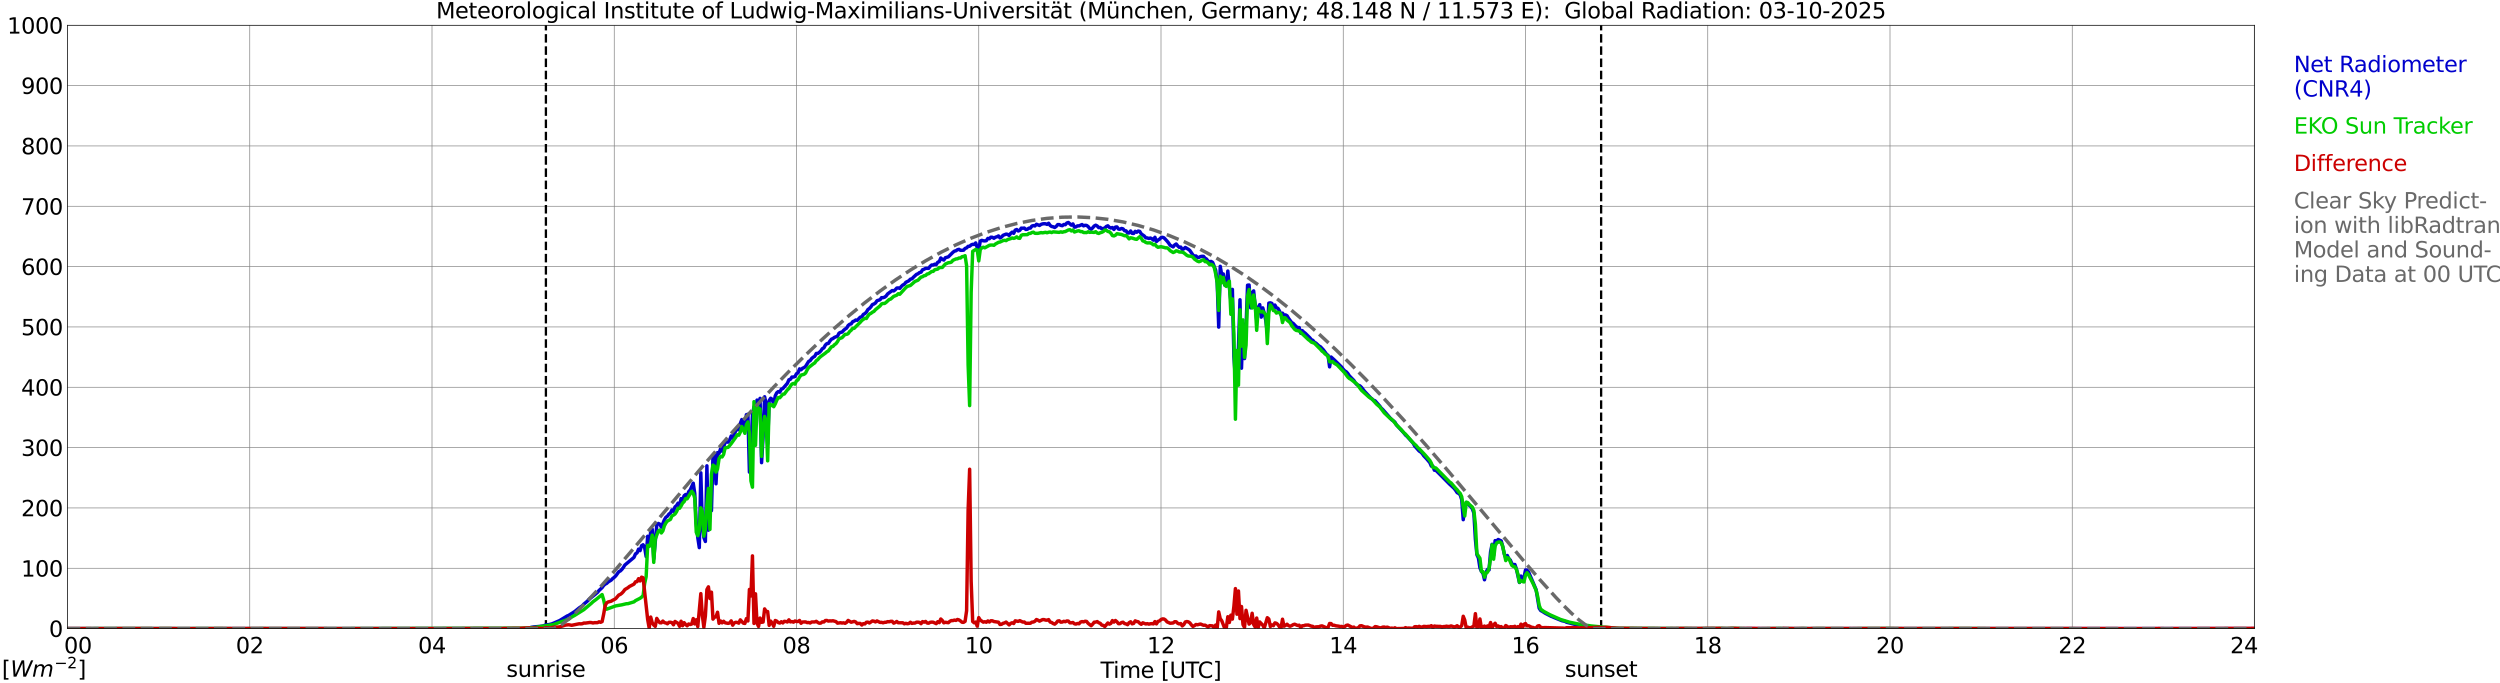 <?xml version="1.0" encoding="utf-8" standalone="no"?>
<!DOCTYPE svg PUBLIC "-//W3C//DTD SVG 1.1//EN"
  "http://www.w3.org/Graphics/SVG/1.1/DTD/svg11.dtd">
<svg xmlns:xlink="http://www.w3.org/1999/xlink" width="1085.4pt" height="296.64pt" viewBox="0 0 1085.4 296.64" xmlns="http://www.w3.org/2000/svg" version="1.1">
 <defs>
  <style type="text/css">*{stroke-linejoin: round; stroke-linecap: butt}</style>
 </defs>
 <g id="figure_1">
  <g id="patch_1">
   <path d="M 0 296.64 
L 1085.4 296.64 
L 1085.4 0 
L 0 0 
z
" style="fill: #ffffff"/>
  </g>
  <g id="axes_1">
   <g id="patch_2">
    <path d="M 29.306 272.909 
L 978.814 272.909 
L 978.814 10.976 
L 29.306 10.976 
z
" style="fill: #ffffff"/>
   </g>
   <g id="patch_3">
    <path d="M 978.814 272.909 
L 978.814 272.909 
L 978.814 10.976 
L 978.814 10.976 
z
" clip-path="url(#pfceadccbf6)" style="fill: #d3d3d3; opacity: 0.25; stroke: #d3d3d3; stroke-linejoin: miter"/>
   </g>
   <g id="matplotlib.axis_1">
    <g id="xtick_1">
     <g id="line2d_1">
      <path d="M 29.306 272.909 
L 29.306 10.976 
" clip-path="url(#pfceadccbf6)" style="fill: none; stroke: #808080; stroke-width: 0.3; stroke-linecap: square"/>
     </g>
     <g id="line2d_2"/>
     <g id="text_1">
      <!--    00 -->
      <g transform="translate(18.733 283.627) scale(0.095 -0.095)">
       <defs>
        <path id="DejaVuSans-20" transform="scale(0.016)"/>
        <path id="DejaVuSans-30" d="M 2034 4250 
Q 1547 4250 1301 3770 
Q 1056 3291 1056 2328 
Q 1056 1369 1301 889 
Q 1547 409 2034 409 
Q 2525 409 2770 889 
Q 3016 1369 3016 2328 
Q 3016 3291 2770 3770 
Q 2525 4250 2034 4250 
z
M 2034 4750 
Q 2819 4750 3233 4129 
Q 3647 3509 3647 2328 
Q 3647 1150 3233 529 
Q 2819 -91 2034 -91 
Q 1250 -91 836 529 
Q 422 1150 422 2328 
Q 422 3509 836 4129 
Q 1250 4750 2034 4750 
z
" transform="scale(0.016)"/>
       </defs>
       <use xlink:href="#DejaVuSans-20"/>
       <use xlink:href="#DejaVuSans-20" transform="translate(31.787 0)"/>
       <use xlink:href="#DejaVuSans-20" transform="translate(63.574 0)"/>
       <use xlink:href="#DejaVuSans-30" transform="translate(95.361 0)"/>
       <use xlink:href="#DejaVuSans-30" transform="translate(158.984 0)"/>
      </g>
     </g>
    </g>
    <g id="xtick_2">
     <g id="line2d_3">
      <path d="M 108.431 272.909 
L 108.431 10.976 
" clip-path="url(#pfceadccbf6)" style="fill: none; stroke: #808080; stroke-width: 0.3; stroke-linecap: square"/>
     </g>
     <g id="line2d_4"/>
     <g id="text_2">
      <!-- 02 -->
      <g transform="translate(102.387 283.627) scale(0.095 -0.095)">
       <defs>
        <path id="DejaVuSans-32" d="M 1228 531 
L 3431 531 
L 3431 0 
L 469 0 
L 469 531 
Q 828 903 1448 1529 
Q 2069 2156 2228 2338 
Q 2531 2678 2651 2914 
Q 2772 3150 2772 3378 
Q 2772 3750 2511 3984 
Q 2250 4219 1831 4219 
Q 1534 4219 1204 4116 
Q 875 4013 500 3803 
L 500 4441 
Q 881 4594 1212 4672 
Q 1544 4750 1819 4750 
Q 2544 4750 2975 4387 
Q 3406 4025 3406 3419 
Q 3406 3131 3298 2873 
Q 3191 2616 2906 2266 
Q 2828 2175 2409 1742 
Q 1991 1309 1228 531 
z
" transform="scale(0.016)"/>
       </defs>
       <use xlink:href="#DejaVuSans-30"/>
       <use xlink:href="#DejaVuSans-32" transform="translate(63.623 0)"/>
      </g>
     </g>
    </g>
    <g id="xtick_3">
     <g id="line2d_5">
      <path d="M 187.557 272.909 
L 187.557 10.976 
" clip-path="url(#pfceadccbf6)" style="fill: none; stroke: #808080; stroke-width: 0.3; stroke-linecap: square"/>
     </g>
     <g id="line2d_6"/>
     <g id="text_3">
      <!-- 04 -->
      <g transform="translate(181.513 283.627) scale(0.095 -0.095)">
       <defs>
        <path id="DejaVuSans-34" d="M 2419 4116 
L 825 1625 
L 2419 1625 
L 2419 4116 
z
M 2253 4666 
L 3047 4666 
L 3047 1625 
L 3713 1625 
L 3713 1100 
L 3047 1100 
L 3047 0 
L 2419 0 
L 2419 1100 
L 313 1100 
L 313 1709 
L 2253 4666 
z
" transform="scale(0.016)"/>
       </defs>
       <use xlink:href="#DejaVuSans-30"/>
       <use xlink:href="#DejaVuSans-34" transform="translate(63.623 0)"/>
      </g>
     </g>
    </g>
    <g id="xtick_4">
     <g id="line2d_7">
      <path d="M 266.683 272.909 
L 266.683 10.976 
" clip-path="url(#pfceadccbf6)" style="fill: none; stroke: #808080; stroke-width: 0.3; stroke-linecap: square"/>
     </g>
     <g id="line2d_8"/>
     <g id="text_4">
      <!-- 06 -->
      <g transform="translate(260.638 283.627) scale(0.095 -0.095)">
       <defs>
        <path id="DejaVuSans-36" d="M 2113 2584 
Q 1688 2584 1439 2293 
Q 1191 2003 1191 1497 
Q 1191 994 1439 701 
Q 1688 409 2113 409 
Q 2538 409 2786 701 
Q 3034 994 3034 1497 
Q 3034 2003 2786 2293 
Q 2538 2584 2113 2584 
z
M 3366 4563 
L 3366 3988 
Q 3128 4100 2886 4159 
Q 2644 4219 2406 4219 
Q 1781 4219 1451 3797 
Q 1122 3375 1075 2522 
Q 1259 2794 1537 2939 
Q 1816 3084 2150 3084 
Q 2853 3084 3261 2657 
Q 3669 2231 3669 1497 
Q 3669 778 3244 343 
Q 2819 -91 2113 -91 
Q 1303 -91 875 529 
Q 447 1150 447 2328 
Q 447 3434 972 4092 
Q 1497 4750 2381 4750 
Q 2619 4750 2861 4703 
Q 3103 4656 3366 4563 
z
" transform="scale(0.016)"/>
       </defs>
       <use xlink:href="#DejaVuSans-30"/>
       <use xlink:href="#DejaVuSans-36" transform="translate(63.623 0)"/>
      </g>
     </g>
    </g>
    <g id="xtick_5">
     <g id="line2d_9">
      <path d="M 345.808 272.909 
L 345.808 10.976 
" clip-path="url(#pfceadccbf6)" style="fill: none; stroke: #808080; stroke-width: 0.3; stroke-linecap: square"/>
     </g>
     <g id="line2d_10"/>
     <g id="text_5">
      <!-- 08 -->
      <g transform="translate(339.764 283.627) scale(0.095 -0.095)">
       <defs>
        <path id="DejaVuSans-38" d="M 2034 2216 
Q 1584 2216 1326 1975 
Q 1069 1734 1069 1313 
Q 1069 891 1326 650 
Q 1584 409 2034 409 
Q 2484 409 2743 651 
Q 3003 894 3003 1313 
Q 3003 1734 2745 1975 
Q 2488 2216 2034 2216 
z
M 1403 2484 
Q 997 2584 770 2862 
Q 544 3141 544 3541 
Q 544 4100 942 4425 
Q 1341 4750 2034 4750 
Q 2731 4750 3128 4425 
Q 3525 4100 3525 3541 
Q 3525 3141 3298 2862 
Q 3072 2584 2669 2484 
Q 3125 2378 3379 2068 
Q 3634 1759 3634 1313 
Q 3634 634 3220 271 
Q 2806 -91 2034 -91 
Q 1263 -91 848 271 
Q 434 634 434 1313 
Q 434 1759 690 2068 
Q 947 2378 1403 2484 
z
M 1172 3481 
Q 1172 3119 1398 2916 
Q 1625 2713 2034 2713 
Q 2441 2713 2670 2916 
Q 2900 3119 2900 3481 
Q 2900 3844 2670 4047 
Q 2441 4250 2034 4250 
Q 1625 4250 1398 4047 
Q 1172 3844 1172 3481 
z
" transform="scale(0.016)"/>
       </defs>
       <use xlink:href="#DejaVuSans-30"/>
       <use xlink:href="#DejaVuSans-38" transform="translate(63.623 0)"/>
      </g>
     </g>
    </g>
    <g id="xtick_6">
     <g id="line2d_11">
      <path d="M 424.934 272.909 
L 424.934 10.976 
" clip-path="url(#pfceadccbf6)" style="fill: none; stroke: #808080; stroke-width: 0.3; stroke-linecap: square"/>
     </g>
     <g id="line2d_12"/>
     <g id="text_6">
      <!-- 10 -->
      <g transform="translate(418.89 283.627) scale(0.095 -0.095)">
       <defs>
        <path id="DejaVuSans-31" d="M 794 531 
L 1825 531 
L 1825 4091 
L 703 3866 
L 703 4441 
L 1819 4666 
L 2450 4666 
L 2450 531 
L 3481 531 
L 3481 0 
L 794 0 
L 794 531 
z
" transform="scale(0.016)"/>
       </defs>
       <use xlink:href="#DejaVuSans-31"/>
       <use xlink:href="#DejaVuSans-30" transform="translate(63.623 0)"/>
      </g>
     </g>
    </g>
    <g id="xtick_7">
     <g id="line2d_13">
      <path d="M 504.06 272.909 
L 504.06 10.976 
" clip-path="url(#pfceadccbf6)" style="fill: none; stroke: #808080; stroke-width: 0.3; stroke-linecap: square"/>
     </g>
     <g id="line2d_14"/>
     <g id="text_7">
      <!-- 12 -->
      <g transform="translate(498.015 283.627) scale(0.095 -0.095)">
       <use xlink:href="#DejaVuSans-31"/>
       <use xlink:href="#DejaVuSans-32" transform="translate(63.623 0)"/>
      </g>
     </g>
    </g>
    <g id="xtick_8">
     <g id="line2d_15">
      <path d="M 583.185 272.909 
L 583.185 10.976 
" clip-path="url(#pfceadccbf6)" style="fill: none; stroke: #808080; stroke-width: 0.3; stroke-linecap: square"/>
     </g>
     <g id="line2d_16"/>
     <g id="text_8">
      <!-- 14 -->
      <g transform="translate(577.141 283.627) scale(0.095 -0.095)">
       <use xlink:href="#DejaVuSans-31"/>
       <use xlink:href="#DejaVuSans-34" transform="translate(63.623 0)"/>
      </g>
     </g>
    </g>
    <g id="xtick_9">
     <g id="line2d_17">
      <path d="M 662.311 272.909 
L 662.311 10.976 
" clip-path="url(#pfceadccbf6)" style="fill: none; stroke: #808080; stroke-width: 0.3; stroke-linecap: square"/>
     </g>
     <g id="line2d_18"/>
     <g id="text_9">
      <!-- 16 -->
      <g transform="translate(656.267 283.627) scale(0.095 -0.095)">
       <use xlink:href="#DejaVuSans-31"/>
       <use xlink:href="#DejaVuSans-36" transform="translate(63.623 0)"/>
      </g>
     </g>
    </g>
    <g id="xtick_10">
     <g id="line2d_19">
      <path d="M 741.437 272.909 
L 741.437 10.976 
" clip-path="url(#pfceadccbf6)" style="fill: none; stroke: #808080; stroke-width: 0.3; stroke-linecap: square"/>
     </g>
     <g id="line2d_20"/>
     <g id="text_10">
      <!-- 18 -->
      <g transform="translate(735.392 283.627) scale(0.095 -0.095)">
       <use xlink:href="#DejaVuSans-31"/>
       <use xlink:href="#DejaVuSans-38" transform="translate(63.623 0)"/>
      </g>
     </g>
    </g>
    <g id="xtick_11">
     <g id="line2d_21">
      <path d="M 820.562 272.909 
L 820.562 10.976 
" clip-path="url(#pfceadccbf6)" style="fill: none; stroke: #808080; stroke-width: 0.3; stroke-linecap: square"/>
     </g>
     <g id="line2d_22"/>
     <g id="text_11">
      <!-- 20 -->
      <g transform="translate(814.518 283.627) scale(0.095 -0.095)">
       <use xlink:href="#DejaVuSans-32"/>
       <use xlink:href="#DejaVuSans-30" transform="translate(63.623 0)"/>
      </g>
     </g>
    </g>
    <g id="xtick_12">
     <g id="line2d_23">
      <path d="M 899.688 272.909 
L 899.688 10.976 
" clip-path="url(#pfceadccbf6)" style="fill: none; stroke: #808080; stroke-width: 0.3; stroke-linecap: square"/>
     </g>
     <g id="line2d_24"/>
     <g id="text_12">
      <!-- 22 -->
      <g transform="translate(893.644 283.627) scale(0.095 -0.095)">
       <use xlink:href="#DejaVuSans-32"/>
       <use xlink:href="#DejaVuSans-32" transform="translate(63.623 0)"/>
      </g>
     </g>
    </g>
    <g id="xtick_13">
     <g id="line2d_25">
      <path d="M 978.814 272.909 
L 978.814 10.976 
" clip-path="url(#pfceadccbf6)" style="fill: none; stroke: #808080; stroke-width: 0.3; stroke-linecap: square"/>
     </g>
     <g id="line2d_26"/>
     <g id="text_13">
      <!-- 24    -->
      <g transform="translate(968.241 283.627) scale(0.095 -0.095)">
       <use xlink:href="#DejaVuSans-32"/>
       <use xlink:href="#DejaVuSans-34" transform="translate(63.623 0)"/>
       <use xlink:href="#DejaVuSans-20" transform="translate(127.246 0)"/>
       <use xlink:href="#DejaVuSans-20" transform="translate(159.033 0)"/>
       <use xlink:href="#DejaVuSans-20" transform="translate(190.82 0)"/>
      </g>
     </g>
    </g>
    <g id="text_14">
     <!-- Time [UTC] -->
     <g transform="translate(477.806 294.322) scale(0.095 -0.095)">
      <defs>
       <path id="DejaVuSans-54" d="M -19 4666 
L 3928 4666 
L 3928 4134 
L 2272 4134 
L 2272 0 
L 1638 0 
L 1638 4134 
L -19 4134 
L -19 4666 
z
" transform="scale(0.016)"/>
       <path id="DejaVuSans-69" d="M 603 3500 
L 1178 3500 
L 1178 0 
L 603 0 
L 603 3500 
z
M 603 4863 
L 1178 4863 
L 1178 4134 
L 603 4134 
L 603 4863 
z
" transform="scale(0.016)"/>
       <path id="DejaVuSans-6d" d="M 3328 2828 
Q 3544 3216 3844 3400 
Q 4144 3584 4550 3584 
Q 5097 3584 5394 3201 
Q 5691 2819 5691 2113 
L 5691 0 
L 5113 0 
L 5113 2094 
Q 5113 2597 4934 2840 
Q 4756 3084 4391 3084 
Q 3944 3084 3684 2787 
Q 3425 2491 3425 1978 
L 3425 0 
L 2847 0 
L 2847 2094 
Q 2847 2600 2669 2842 
Q 2491 3084 2119 3084 
Q 1678 3084 1418 2786 
Q 1159 2488 1159 1978 
L 1159 0 
L 581 0 
L 581 3500 
L 1159 3500 
L 1159 2956 
Q 1356 3278 1631 3431 
Q 1906 3584 2284 3584 
Q 2666 3584 2933 3390 
Q 3200 3197 3328 2828 
z
" transform="scale(0.016)"/>
       <path id="DejaVuSans-65" d="M 3597 1894 
L 3597 1613 
L 953 1613 
Q 991 1019 1311 708 
Q 1631 397 2203 397 
Q 2534 397 2845 478 
Q 3156 559 3463 722 
L 3463 178 
Q 3153 47 2828 -22 
Q 2503 -91 2169 -91 
Q 1331 -91 842 396 
Q 353 884 353 1716 
Q 353 2575 817 3079 
Q 1281 3584 2069 3584 
Q 2775 3584 3186 3129 
Q 3597 2675 3597 1894 
z
M 3022 2063 
Q 3016 2534 2758 2815 
Q 2500 3097 2075 3097 
Q 1594 3097 1305 2825 
Q 1016 2553 972 2059 
L 3022 2063 
z
" transform="scale(0.016)"/>
       <path id="DejaVuSans-5b" d="M 550 4863 
L 1875 4863 
L 1875 4416 
L 1125 4416 
L 1125 -397 
L 1875 -397 
L 1875 -844 
L 550 -844 
L 550 4863 
z
" transform="scale(0.016)"/>
       <path id="DejaVuSans-55" d="M 556 4666 
L 1191 4666 
L 1191 1831 
Q 1191 1081 1462 751 
Q 1734 422 2344 422 
Q 2950 422 3222 751 
Q 3494 1081 3494 1831 
L 3494 4666 
L 4128 4666 
L 4128 1753 
Q 4128 841 3676 375 
Q 3225 -91 2344 -91 
Q 1459 -91 1007 375 
Q 556 841 556 1753 
L 556 4666 
z
" transform="scale(0.016)"/>
       <path id="DejaVuSans-43" d="M 4122 4306 
L 4122 3641 
Q 3803 3938 3442 4084 
Q 3081 4231 2675 4231 
Q 1875 4231 1450 3742 
Q 1025 3253 1025 2328 
Q 1025 1406 1450 917 
Q 1875 428 2675 428 
Q 3081 428 3442 575 
Q 3803 722 4122 1019 
L 4122 359 
Q 3791 134 3420 21 
Q 3050 -91 2638 -91 
Q 1578 -91 968 557 
Q 359 1206 359 2328 
Q 359 3453 968 4101 
Q 1578 4750 2638 4750 
Q 3056 4750 3426 4639 
Q 3797 4528 4122 4306 
z
" transform="scale(0.016)"/>
       <path id="DejaVuSans-5d" d="M 1947 4863 
L 1947 -844 
L 622 -844 
L 622 -397 
L 1369 -397 
L 1369 4416 
L 622 4416 
L 622 4863 
L 1947 4863 
z
" transform="scale(0.016)"/>
      </defs>
      <use xlink:href="#DejaVuSans-54"/>
      <use xlink:href="#DejaVuSans-69" transform="translate(57.959 0)"/>
      <use xlink:href="#DejaVuSans-6d" transform="translate(85.742 0)"/>
      <use xlink:href="#DejaVuSans-65" transform="translate(183.154 0)"/>
      <use xlink:href="#DejaVuSans-20" transform="translate(244.678 0)"/>
      <use xlink:href="#DejaVuSans-5b" transform="translate(276.465 0)"/>
      <use xlink:href="#DejaVuSans-55" transform="translate(315.479 0)"/>
      <use xlink:href="#DejaVuSans-54" transform="translate(388.672 0)"/>
      <use xlink:href="#DejaVuSans-43" transform="translate(443.881 0)"/>
      <use xlink:href="#DejaVuSans-5d" transform="translate(513.705 0)"/>
     </g>
    </g>
   </g>
   <g id="matplotlib.axis_2">
    <g id="ytick_1">
     <g id="line2d_27">
      <path d="M 29.306 272.909 
L 978.814 272.909 
" clip-path="url(#pfceadccbf6)" style="fill: none; stroke: #808080; stroke-width: 0.3; stroke-linecap: square"/>
     </g>
     <g id="line2d_28"/>
     <g id="text_15">
      <!-- 0 -->
      <g transform="translate(21.261 276.518) scale(0.095 -0.095)">
       <use xlink:href="#DejaVuSans-30"/>
      </g>
     </g>
    </g>
    <g id="ytick_2">
     <g id="line2d_29">
      <path d="M 29.306 246.715 
L 978.814 246.715 
" clip-path="url(#pfceadccbf6)" style="fill: none; stroke: #808080; stroke-width: 0.3; stroke-linecap: square"/>
     </g>
     <g id="line2d_30"/>
     <g id="text_16">
      <!-- 100 -->
      <g transform="translate(9.173 250.325) scale(0.095 -0.095)">
       <use xlink:href="#DejaVuSans-31"/>
       <use xlink:href="#DejaVuSans-30" transform="translate(63.623 0)"/>
       <use xlink:href="#DejaVuSans-30" transform="translate(127.246 0)"/>
      </g>
     </g>
    </g>
    <g id="ytick_3">
     <g id="line2d_31">
      <path d="M 29.306 220.522 
L 978.814 220.522 
" clip-path="url(#pfceadccbf6)" style="fill: none; stroke: #808080; stroke-width: 0.3; stroke-linecap: square"/>
     </g>
     <g id="line2d_32"/>
     <g id="text_17">
      <!-- 200 -->
      <g transform="translate(9.173 224.131) scale(0.095 -0.095)">
       <use xlink:href="#DejaVuSans-32"/>
       <use xlink:href="#DejaVuSans-30" transform="translate(63.623 0)"/>
       <use xlink:href="#DejaVuSans-30" transform="translate(127.246 0)"/>
      </g>
     </g>
    </g>
    <g id="ytick_4">
     <g id="line2d_33">
      <path d="M 29.306 194.329 
L 978.814 194.329 
" clip-path="url(#pfceadccbf6)" style="fill: none; stroke: #808080; stroke-width: 0.3; stroke-linecap: square"/>
     </g>
     <g id="line2d_34"/>
     <g id="text_18">
      <!-- 300 -->
      <g transform="translate(9.173 197.938) scale(0.095 -0.095)">
       <defs>
        <path id="DejaVuSans-33" d="M 2597 2516 
Q 3050 2419 3304 2112 
Q 3559 1806 3559 1356 
Q 3559 666 3084 287 
Q 2609 -91 1734 -91 
Q 1441 -91 1130 -33 
Q 819 25 488 141 
L 488 750 
Q 750 597 1062 519 
Q 1375 441 1716 441 
Q 2309 441 2620 675 
Q 2931 909 2931 1356 
Q 2931 1769 2642 2001 
Q 2353 2234 1838 2234 
L 1294 2234 
L 1294 2753 
L 1863 2753 
Q 2328 2753 2575 2939 
Q 2822 3125 2822 3475 
Q 2822 3834 2567 4026 
Q 2313 4219 1838 4219 
Q 1578 4219 1281 4162 
Q 984 4106 628 3988 
L 628 4550 
Q 988 4650 1302 4700 
Q 1616 4750 1894 4750 
Q 2613 4750 3031 4423 
Q 3450 4097 3450 3541 
Q 3450 3153 3228 2886 
Q 3006 2619 2597 2516 
z
" transform="scale(0.016)"/>
       </defs>
       <use xlink:href="#DejaVuSans-33"/>
       <use xlink:href="#DejaVuSans-30" transform="translate(63.623 0)"/>
       <use xlink:href="#DejaVuSans-30" transform="translate(127.246 0)"/>
      </g>
     </g>
    </g>
    <g id="ytick_5">
     <g id="line2d_35">
      <path d="M 29.306 168.136 
L 978.814 168.136 
" clip-path="url(#pfceadccbf6)" style="fill: none; stroke: #808080; stroke-width: 0.3; stroke-linecap: square"/>
     </g>
     <g id="line2d_36"/>
     <g id="text_19">
      <!-- 400 -->
      <g transform="translate(9.173 171.745) scale(0.095 -0.095)">
       <use xlink:href="#DejaVuSans-34"/>
       <use xlink:href="#DejaVuSans-30" transform="translate(63.623 0)"/>
       <use xlink:href="#DejaVuSans-30" transform="translate(127.246 0)"/>
      </g>
     </g>
    </g>
    <g id="ytick_6">
     <g id="line2d_37">
      <path d="M 29.306 141.942 
L 978.814 141.942 
" clip-path="url(#pfceadccbf6)" style="fill: none; stroke: #808080; stroke-width: 0.3; stroke-linecap: square"/>
     </g>
     <g id="line2d_38"/>
     <g id="text_20">
      <!-- 500 -->
      <g transform="translate(9.173 145.551) scale(0.095 -0.095)">
       <defs>
        <path id="DejaVuSans-35" d="M 691 4666 
L 3169 4666 
L 3169 4134 
L 1269 4134 
L 1269 2991 
Q 1406 3038 1543 3061 
Q 1681 3084 1819 3084 
Q 2600 3084 3056 2656 
Q 3513 2228 3513 1497 
Q 3513 744 3044 326 
Q 2575 -91 1722 -91 
Q 1428 -91 1123 -41 
Q 819 9 494 109 
L 494 744 
Q 775 591 1075 516 
Q 1375 441 1709 441 
Q 2250 441 2565 725 
Q 2881 1009 2881 1497 
Q 2881 1984 2565 2268 
Q 2250 2553 1709 2553 
Q 1456 2553 1204 2497 
Q 953 2441 691 2322 
L 691 4666 
z
" transform="scale(0.016)"/>
       </defs>
       <use xlink:href="#DejaVuSans-35"/>
       <use xlink:href="#DejaVuSans-30" transform="translate(63.623 0)"/>
       <use xlink:href="#DejaVuSans-30" transform="translate(127.246 0)"/>
      </g>
     </g>
    </g>
    <g id="ytick_7">
     <g id="line2d_39">
      <path d="M 29.306 115.749 
L 978.814 115.749 
" clip-path="url(#pfceadccbf6)" style="fill: none; stroke: #808080; stroke-width: 0.3; stroke-linecap: square"/>
     </g>
     <g id="line2d_40"/>
     <g id="text_21">
      <!-- 600 -->
      <g transform="translate(9.173 119.358) scale(0.095 -0.095)">
       <use xlink:href="#DejaVuSans-36"/>
       <use xlink:href="#DejaVuSans-30" transform="translate(63.623 0)"/>
       <use xlink:href="#DejaVuSans-30" transform="translate(127.246 0)"/>
      </g>
     </g>
    </g>
    <g id="ytick_8">
     <g id="line2d_41">
      <path d="M 29.306 89.556 
L 978.814 89.556 
" clip-path="url(#pfceadccbf6)" style="fill: none; stroke: #808080; stroke-width: 0.3; stroke-linecap: square"/>
     </g>
     <g id="line2d_42"/>
     <g id="text_22">
      <!-- 700 -->
      <g transform="translate(9.173 93.165) scale(0.095 -0.095)">
       <defs>
        <path id="DejaVuSans-37" d="M 525 4666 
L 3525 4666 
L 3525 4397 
L 1831 0 
L 1172 0 
L 2766 4134 
L 525 4134 
L 525 4666 
z
" transform="scale(0.016)"/>
       </defs>
       <use xlink:href="#DejaVuSans-37"/>
       <use xlink:href="#DejaVuSans-30" transform="translate(63.623 0)"/>
       <use xlink:href="#DejaVuSans-30" transform="translate(127.246 0)"/>
      </g>
     </g>
    </g>
    <g id="ytick_9">
     <g id="line2d_43">
      <path d="M 29.306 63.362 
L 978.814 63.362 
" clip-path="url(#pfceadccbf6)" style="fill: none; stroke: #808080; stroke-width: 0.3; stroke-linecap: square"/>
     </g>
     <g id="line2d_44"/>
     <g id="text_23">
      <!-- 800 -->
      <g transform="translate(9.173 66.972) scale(0.095 -0.095)">
       <use xlink:href="#DejaVuSans-38"/>
       <use xlink:href="#DejaVuSans-30" transform="translate(63.623 0)"/>
       <use xlink:href="#DejaVuSans-30" transform="translate(127.246 0)"/>
      </g>
     </g>
    </g>
    <g id="ytick_10">
     <g id="line2d_45">
      <path d="M 29.306 37.169 
L 978.814 37.169 
" clip-path="url(#pfceadccbf6)" style="fill: none; stroke: #808080; stroke-width: 0.3; stroke-linecap: square"/>
     </g>
     <g id="line2d_46"/>
     <g id="text_24">
      <!-- 900 -->
      <g transform="translate(9.173 40.778) scale(0.095 -0.095)">
       <defs>
        <path id="DejaVuSans-39" d="M 703 97 
L 703 672 
Q 941 559 1184 500 
Q 1428 441 1663 441 
Q 2288 441 2617 861 
Q 2947 1281 2994 2138 
Q 2813 1869 2534 1725 
Q 2256 1581 1919 1581 
Q 1219 1581 811 2004 
Q 403 2428 403 3163 
Q 403 3881 828 4315 
Q 1253 4750 1959 4750 
Q 2769 4750 3195 4129 
Q 3622 3509 3622 2328 
Q 3622 1225 3098 567 
Q 2575 -91 1691 -91 
Q 1453 -91 1209 -44 
Q 966 3 703 97 
z
M 1959 2075 
Q 2384 2075 2632 2365 
Q 2881 2656 2881 3163 
Q 2881 3666 2632 3958 
Q 2384 4250 1959 4250 
Q 1534 4250 1286 3958 
Q 1038 3666 1038 3163 
Q 1038 2656 1286 2365 
Q 1534 2075 1959 2075 
z
" transform="scale(0.016)"/>
       </defs>
       <use xlink:href="#DejaVuSans-39"/>
       <use xlink:href="#DejaVuSans-30" transform="translate(63.623 0)"/>
       <use xlink:href="#DejaVuSans-30" transform="translate(127.246 0)"/>
      </g>
     </g>
    </g>
    <g id="ytick_11">
     <g id="line2d_47">
      <path d="M 29.306 10.976 
L 978.814 10.976 
" clip-path="url(#pfceadccbf6)" style="fill: none; stroke: #808080; stroke-width: 0.3; stroke-linecap: square"/>
     </g>
     <g id="line2d_48"/>
     <g id="text_25">
      <!-- 1000 -->
      <g transform="translate(3.128 14.585) scale(0.095 -0.095)">
       <use xlink:href="#DejaVuSans-31"/>
       <use xlink:href="#DejaVuSans-30" transform="translate(63.623 0)"/>
       <use xlink:href="#DejaVuSans-30" transform="translate(127.246 0)"/>
       <use xlink:href="#DejaVuSans-30" transform="translate(190.869 0)"/>
      </g>
     </g>
    </g>
   </g>
   <g id="line2d_49">
    <path d="M 237.011 272.909 
L 237.011 10.976 
" clip-path="url(#pfceadccbf6)" style="fill: none; stroke-dasharray: 3.7,1.6; stroke-dashoffset: 0; stroke: #000000"/>
   </g>
   <g id="line2d_50">
    <path d="M 695.148 272.909 
L 695.148 10.976 
" clip-path="url(#pfceadccbf6)" style="fill: none; stroke-dasharray: 3.7,1.6; stroke-dashoffset: 0; stroke: #000000"/>
   </g>
   <g id="line2d_51">
    <path d="M 29.306 272.909 
L 229.757 272.909 
L 230.417 272.414 
L 231.736 272.191 
L 234.373 271.95 
L 235.692 271.806 
L 237.011 271.28 
L 238.329 271.18 
L 239.648 270.855 
L 242.945 269.438 
L 246.242 267.432 
L 246.901 267.167 
L 249.539 265.486 
L 251.517 263.885 
L 252.836 263.016 
L 253.495 262.266 
L 254.814 261.172 
L 256.133 259.854 
L 258.111 258.254 
L 259.43 257.161 
L 260.089 256.349 
L 261.408 255.116 
L 262.067 254.204 
L 262.726 253.615 
L 263.386 253.293 
L 264.045 252.664 
L 265.364 251.852 
L 266.023 251.163 
L 266.683 250.658 
L 267.342 250.011 
L 268.661 248.206 
L 269.32 247.884 
L 269.98 247.234 
L 270.639 246.364 
L 271.298 245.309 
L 275.255 241.988 
L 275.914 240.447 
L 276.573 240.062 
L 277.233 238.402 
L 277.892 239.07 
L 278.552 236.924 
L 279.211 236.518 
L 279.87 237.674 
L 280.53 241.644 
L 281.189 232.83 
L 281.849 237.003 
L 282.508 230.724 
L 283.167 229.771 
L 283.827 242.616 
L 285.145 227.969 
L 285.805 227.259 
L 286.464 227.563 
L 287.124 228.88 
L 288.442 225.701 
L 289.102 224.587 
L 289.761 224.121 
L 290.42 223.189 
L 291.08 222.743 
L 291.739 221.387 
L 292.399 221.973 
L 293.058 220.069 
L 293.717 219.522 
L 294.377 218.448 
L 295.036 219.684 
L 295.696 216.483 
L 296.355 217.172 
L 297.014 215.226 
L 297.674 214.699 
L 298.333 215.349 
L 298.992 213.484 
L 299.652 212.735 
L 300.971 209.778 
L 301.63 214.215 
L 302.289 227.241 
L 302.949 233.438 
L 303.608 237.755 
L 304.267 205.28 
L 304.927 227.686 
L 305.586 233.357 
L 306.246 235.08 
L 306.905 202.242 
L 307.564 230.177 
L 308.224 216.808 
L 308.883 221.709 
L 309.543 197.805 
L 310.202 197.401 
L 310.861 210.042 
L 311.521 196.508 
L 312.18 196.833 
L 312.839 194.847 
L 313.499 195.882 
L 314.158 194.138 
L 314.818 191.93 
L 316.136 191.951 
L 316.796 191 
L 317.455 189.276 
L 318.114 190.269 
L 318.774 188.386 
L 319.433 187.11 
L 320.093 186.096 
L 320.752 186.584 
L 321.411 183.849 
L 322.071 182.146 
L 323.39 185.895 
L 324.049 180.04 
L 324.708 179.878 
L 325.368 204.976 
L 326.027 194.625 
L 326.686 179.938 
L 327.346 176.635 
L 328.005 178.236 
L 328.665 173.699 
L 329.324 176.515 
L 329.983 172.95 
L 330.643 200.864 
L 331.302 189.541 
L 331.961 172.261 
L 332.621 175.258 
L 333.28 192.681 
L 333.94 173.901 
L 334.599 172.908 
L 335.258 173.374 
L 335.918 175.582 
L 336.577 171.855 
L 337.236 170.537 
L 337.896 170.011 
L 338.555 170.276 
L 339.215 168.958 
L 339.874 168.696 
L 341.852 166.407 
L 342.512 164.888 
L 343.171 164.683 
L 343.83 163.691 
L 344.49 163.691 
L 345.149 163.468 
L 345.808 162.253 
L 346.468 161.888 
L 347.127 160.147 
L 347.787 160.532 
L 348.446 159.864 
L 349.105 159.599 
L 349.765 159.052 
L 351.083 156.904 
L 351.743 156.582 
L 352.402 155.649 
L 353.062 155.081 
L 353.721 154.696 
L 354.38 153.462 
L 355.04 153.462 
L 355.699 153.014 
L 356.359 152.367 
L 357.018 151.395 
L 357.677 151.05 
L 358.337 149.816 
L 358.996 149.187 
L 359.655 149.106 
L 360.315 148.071 
L 360.974 147.262 
L 361.634 146.979 
L 362.293 146.471 
L 363.612 145.966 
L 364.271 144.648 
L 364.93 144.305 
L 365.59 144.182 
L 366.249 143.433 
L 366.909 142.867 
L 367.568 142.461 
L 368.227 141.327 
L 368.887 140.779 
L 369.546 140.617 
L 370.206 139.645 
L 370.865 139.401 
L 371.524 138.935 
L 372.184 139.058 
L 373.502 137.681 
L 374.162 137.578 
L 374.821 136.505 
L 375.481 136.161 
L 376.14 135.533 
L 376.799 134.399 
L 377.459 133.932 
L 378.118 133.204 
L 378.777 132.211 
L 379.437 131.989 
L 380.096 131.543 
L 380.756 130.551 
L 382.074 130.145 
L 382.734 129.233 
L 383.393 129.233 
L 384.053 129.029 
L 384.712 128.523 
L 385.371 127.612 
L 387.349 126.153 
L 388.009 126.315 
L 388.668 125.81 
L 389.328 125.079 
L 389.987 124.998 
L 390.646 125.202 
L 391.306 124.372 
L 391.965 123.743 
L 392.624 123.418 
L 393.284 122.567 
L 394.603 121.899 
L 395.262 121.189 
L 395.921 121.069 
L 396.581 120.341 
L 397.899 119.125 
L 398.559 118.861 
L 399.218 118.334 
L 399.878 118.172 
L 400.537 117.119 
L 401.196 116.896 
L 401.856 116.511 
L 403.175 116.511 
L 403.834 115.621 
L 404.493 115.052 
L 405.153 115.052 
L 405.812 114.709 
L 406.471 114.869 
L 407.131 113.837 
L 407.79 113.593 
L 408.45 112.014 
L 409.109 112.6 
L 409.768 112.904 
L 410.428 111.893 
L 411.746 111.508 
L 413.725 109.541 
L 414.384 109.036 
L 415.043 108.873 
L 415.703 108.407 
L 416.362 108.245 
L 417.022 108.692 
L 418.34 108.63 
L 419 107.862 
L 419.659 107.619 
L 420.318 106.948 
L 420.978 106.909 
L 421.637 106.34 
L 422.297 106.057 
L 422.956 106.139 
L 423.615 105.471 
L 424.275 107.456 
L 424.934 108.509 
L 425.593 104.661 
L 426.253 104.357 
L 426.912 104.538 
L 427.572 104.598 
L 428.231 104.478 
L 428.89 103.506 
L 429.55 103.648 
L 430.209 102.98 
L 430.869 103.019 
L 431.528 103.446 
L 432.187 102.98 
L 432.847 102.796 
L 433.506 102.432 
L 434.165 103.302 
L 434.825 102.917 
L 435.484 102.168 
L 436.803 101.641 
L 437.462 101.743 
L 438.122 102.228 
L 438.781 101.358 
L 439.44 100.79 
L 440.1 101.298 
L 440.759 99.92 
L 441.419 99.637 
L 442.078 100.284 
L 442.737 100.02 
L 443.397 99.048 
L 444.056 99.09 
L 444.716 99.009 
L 445.375 99.616 
L 446.034 99.535 
L 446.694 99.048 
L 447.353 99.03 
L 448.012 98.137 
L 448.672 97.956 
L 449.331 98.097 
L 449.991 97.366 
L 451.309 97.893 
L 451.969 97.429 
L 452.628 97.204 
L 453.287 97.125 
L 453.947 97.165 
L 454.606 97.429 
L 455.266 96.921 
L 455.925 97.875 
L 456.584 98.32 
L 457.244 98.461 
L 457.903 98.765 
L 458.563 98.299 
L 459.222 97.508 
L 459.881 97.508 
L 460.541 97.854 
L 461.2 97.995 
L 461.859 97.469 
L 462.519 97.55 
L 463.178 96.822 
L 463.838 96.596 
L 465.156 97.752 
L 465.816 97.225 
L 466.475 98.645 
L 467.134 98.501 
L 467.794 98.055 
L 468.453 98.076 
L 469.772 97.49 
L 470.431 98.055 
L 471.091 97.812 
L 471.75 97.875 
L 472.409 98.341 
L 473.069 99.19 
L 473.728 99.535 
L 474.388 98.928 
L 475.047 98.137 
L 475.706 97.772 
L 476.366 98.116 
L 477.025 98.825 
L 477.685 98.744 
L 478.344 99.334 
L 479.663 99.009 
L 480.322 98.32 
L 480.981 98.037 
L 481.641 98.705 
L 482.3 98.988 
L 482.96 98.786 
L 483.619 99.616 
L 484.278 98.603 
L 484.938 98.522 
L 485.597 99.433 
L 486.256 99.535 
L 486.916 99.19 
L 487.575 99.352 
L 488.235 100.164 
L 488.894 100.224 
L 489.553 101.175 
L 490.213 101.136 
L 490.872 100.284 
L 491.532 101.298 
L 492.191 101.358 
L 492.85 100.447 
L 493.51 100.832 
L 494.169 100.324 
L 494.828 100.468 
L 495.488 101.56 
L 496.807 102.472 
L 497.466 103.263 
L 498.125 103.302 
L 498.785 103.545 
L 499.444 103.344 
L 500.103 103.648 
L 500.763 104.255 
L 501.422 103.019 
L 502.082 104.863 
L 502.741 104.255 
L 503.4 103.87 
L 504.06 103.181 
L 504.719 103.019 
L 505.379 103.263 
L 506.697 104.68 
L 507.357 105.492 
L 508.016 106.484 
L 509.335 107.192 
L 509.994 106.361 
L 510.654 105.937 
L 511.313 106.746 
L 511.972 107.375 
L 512.632 107.273 
L 513.291 108.307 
L 513.95 108.022 
L 514.61 107.435 
L 515.929 108.226 
L 516.588 108.753 
L 517.907 110.696 
L 518.566 111.204 
L 519.226 111.123 
L 519.885 111.731 
L 520.544 111.749 
L 521.204 111.406 
L 521.863 111.265 
L 522.522 111.304 
L 523.182 112.095 
L 523.841 112.48 
L 524.501 113.412 
L 525.16 113.614 
L 525.819 113.512 
L 526.479 113.918 
L 527.797 117.341 
L 528.457 122.669 
L 529.116 142.016 
L 529.776 115.621 
L 530.435 119.366 
L 531.094 118.921 
L 531.754 123.782 
L 532.413 123.987 
L 533.073 117.685 
L 533.732 124.757 
L 534.391 130.629 
L 535.051 125.647 
L 535.71 154.84 
L 536.369 164.644 
L 537.029 158.423 
L 537.688 150.908 
L 538.348 130.145 
L 539.007 159.864 
L 539.666 140.578 
L 540.326 155.67 
L 540.985 141.913 
L 541.644 123.824 
L 542.304 123.743 
L 542.963 133.628 
L 543.623 127.064 
L 544.282 126.294 
L 545.601 138.836 
L 546.26 133.466 
L 546.919 132.251 
L 547.579 137.681 
L 548.238 133.67 
L 548.898 136.101 
L 549.557 139.14 
L 550.216 144.446 
L 550.876 131.604 
L 551.535 131.481 
L 552.195 131.724 
L 552.854 133.568 
L 553.513 132.434 
L 554.173 133.628 
L 554.832 133.872 
L 555.491 135.006 
L 556.151 136.688 
L 556.81 135.96 
L 557.47 136.85 
L 558.129 136.727 
L 558.788 137.094 
L 559.448 138.207 
L 560.766 140.03 
L 561.426 140.394 
L 562.745 141.793 
L 563.404 142.217 
L 564.063 142.217 
L 564.723 144.69 
L 565.382 143.535 
L 566.042 144.203 
L 566.701 144.69 
L 568.679 146.654 
L 569.338 147.485 
L 569.998 147.768 
L 570.657 148.619 
L 571.317 148.965 
L 572.635 150.198 
L 573.295 150.565 
L 574.613 151.961 
L 575.932 153.784 
L 576.592 154.292 
L 577.251 159.274 
L 577.91 155 
L 579.229 156.197 
L 582.526 159.416 
L 583.185 160.327 
L 583.845 161.037 
L 584.504 161.422 
L 585.164 162.153 
L 585.823 163.164 
L 587.801 165.191 
L 588.46 166.244 
L 589.12 166.994 
L 590.439 167.541 
L 591.098 168.188 
L 592.417 169.891 
L 595.054 172.706 
L 596.373 173.801 
L 597.032 174.024 
L 598.351 175.543 
L 599.011 176.271 
L 599.67 177.183 
L 600.329 177.79 
L 604.286 182.309 
L 604.945 182.733 
L 605.604 183.301 
L 606.264 184.457 
L 609.561 188.022 
L 610.22 188.891 
L 610.879 189.439 
L 613.517 192.357 
L 614.176 193.593 
L 616.154 195.819 
L 616.814 196.246 
L 617.473 196.893 
L 618.133 197.865 
L 619.451 199.285 
L 620.77 200.843 
L 621.429 202.362 
L 622.089 202.362 
L 622.748 204.146 
L 623.408 204.185 
L 629.342 210.184 
L 630.661 211.399 
L 631.32 212.025 
L 631.98 212.858 
L 632.639 213.89 
L 633.298 214.215 
L 633.958 214.843 
L 634.617 216.949 
L 635.276 225.619 
L 635.936 220.331 
L 636.595 218.186 
L 637.914 219.38 
L 638.573 219.967 
L 639.233 220.899 
L 639.892 222.743 
L 640.552 234.088 
L 641.211 240.853 
L 641.87 242.27 
L 642.53 246.545 
L 643.189 248.064 
L 643.848 248.895 
L 644.508 251.711 
L 645.167 248.47 
L 645.827 247.234 
L 646.486 247.436 
L 647.145 239.617 
L 647.805 236.314 
L 648.464 241.178 
L 649.123 234.716 
L 649.783 234.816 
L 650.442 234.229 
L 651.761 234.837 
L 652.42 237.268 
L 653.08 240.447 
L 653.739 242.069 
L 654.399 241.178 
L 655.058 242.574 
L 655.717 243.164 
L 656.377 244.722 
L 657.036 245.167 
L 657.695 245.086 
L 658.355 246.972 
L 659.674 252.887 
L 660.333 250.11 
L 660.992 252.219 
L 661.652 250.799 
L 662.311 247.478 
L 662.97 247.517 
L 663.63 248.287 
L 666.927 256.046 
L 668.246 264.048 
L 668.905 265.061 
L 669.564 265.404 
L 670.883 266.256 
L 673.521 267.613 
L 678.136 269.498 
L 679.455 269.781 
L 680.114 270.145 
L 683.411 270.997 
L 685.389 271.28 
L 686.049 271.361 
L 686.708 271.565 
L 688.027 271.746 
L 689.346 271.887 
L 690.664 272.152 
L 692.643 272.374 
L 693.961 272.597 
L 695.939 272.759 
L 696.599 272.901 
L 706.49 272.909 
L 978.154 272.909 
L 978.154 272.909 
" clip-path="url(#pfceadccbf6)" style="fill: none; stroke: #0000cc; stroke-width: 1.5; stroke-linecap: square"/>
   </g>
   <g id="line2d_52">
    <path d="M 28.646 272.943 
L 35.24 272.925 
L 43.153 272.882 
L 59.637 272.87 
L 62.275 272.877 
L 67.55 272.904 
L 71.506 272.884 
L 78.759 272.916 
L 87.331 272.88 
L 96.563 272.893 
L 101.178 272.932 
L 107.113 272.925 
L 113.707 272.89 
L 120.96 272.913 
L 131.51 272.911 
L 138.104 272.92 
L 140.741 272.908 
L 144.038 272.914 
L 226.461 272.734 
L 232.395 272.43 
L 233.714 272.165 
L 238.989 271.359 
L 240.308 271.179 
L 241.626 270.688 
L 243.604 269.961 
L 244.923 269.529 
L 246.242 269.034 
L 246.901 268.836 
L 248.22 267.875 
L 249.539 267.158 
L 253.495 264.68 
L 256.792 261.89 
L 257.451 261.251 
L 258.77 260.288 
L 261.408 258.144 
L 262.067 260.372 
L 262.726 263.516 
L 263.386 264.489 
L 266.683 263.271 
L 267.342 263.046 
L 269.98 262.593 
L 271.958 262.112 
L 272.617 262.096 
L 275.255 261.302 
L 275.914 260.762 
L 277.892 259.754 
L 278.552 259.253 
L 279.211 258.571 
L 279.87 253.403 
L 280.53 250.385 
L 281.189 236.778 
L 281.849 237.256 
L 282.508 235.73 
L 283.167 232.327 
L 283.827 244.16 
L 284.486 234.037 
L 285.805 230.593 
L 286.464 230.102 
L 287.124 231.382 
L 287.783 230.498 
L 288.442 228.295 
L 289.102 227.04 
L 289.761 226.209 
L 291.08 225.501 
L 291.739 223.967 
L 292.399 223.628 
L 293.058 223.163 
L 293.717 222.183 
L 294.377 220.736 
L 295.036 220.679 
L 295.696 219.671 
L 296.355 218.429 
L 297.014 217.803 
L 297.674 216.494 
L 298.333 216.566 
L 300.311 213.324 
L 300.971 214.139 
L 301.63 216.243 
L 302.289 231.084 
L 302.949 232.578 
L 303.608 230.021 
L 304.267 220.458 
L 304.927 222.008 
L 305.586 232.777 
L 306.246 229.634 
L 306.905 219.172 
L 307.564 212.049 
L 308.224 229.858 
L 308.883 205.903 
L 309.543 201.922 
L 310.202 202.402 
L 310.861 204.949 
L 311.521 203.603 
L 312.18 199.112 
L 312.839 198.16 
L 313.499 198.374 
L 314.158 197.313 
L 314.818 194.443 
L 316.136 194.219 
L 317.455 192.622 
L 319.433 189.85 
L 320.093 188.744 
L 320.752 188.947 
L 321.411 187.639 
L 322.071 185.222 
L 322.73 186.54 
L 323.39 188.125 
L 324.049 184.368 
L 324.708 183.185 
L 325.368 187.987 
L 326.027 208.785 
L 326.686 211.507 
L 327.346 174.394 
L 328.005 193.339 
L 328.665 176.052 
L 329.324 177.444 
L 329.983 177.525 
L 330.643 198.143 
L 331.302 186.691 
L 331.961 180.806 
L 332.621 182.713 
L 333.28 200.075 
L 333.94 175.303 
L 334.599 176.157 
L 335.258 175.725 
L 335.918 176.577 
L 336.577 175.368 
L 337.236 173.776 
L 337.896 172.613 
L 338.555 172.68 
L 339.874 171.152 
L 340.533 171.066 
L 341.852 169.273 
L 342.512 168.686 
L 343.171 167.596 
L 343.83 166.746 
L 344.49 166.478 
L 345.149 166.77 
L 345.808 165.325 
L 346.468 164.939 
L 347.127 163.678 
L 347.787 162.847 
L 349.105 162.502 
L 349.765 161.95 
L 350.424 160.591 
L 351.083 159.564 
L 353.062 157.996 
L 353.721 157.57 
L 354.38 156.616 
L 355.04 156.136 
L 355.699 155.349 
L 356.359 154.755 
L 358.337 153.314 
L 358.996 152.723 
L 359.655 152.355 
L 360.974 150.57 
L 361.634 150.385 
L 362.293 149.662 
L 362.952 149.204 
L 363.612 148.324 
L 364.271 147.11 
L 365.59 146.588 
L 366.909 145.158 
L 367.568 145.171 
L 368.227 144.869 
L 368.887 143.92 
L 369.546 143.375 
L 370.206 142.588 
L 370.865 142.531 
L 372.184 141.199 
L 373.502 139.91 
L 374.162 139.139 
L 375.481 138.192 
L 376.14 138.269 
L 376.799 137.206 
L 377.459 136.363 
L 378.118 136.052 
L 378.777 135.536 
L 379.437 135.19 
L 380.096 134.441 
L 382.074 132.826 
L 382.734 131.95 
L 383.393 131.743 
L 384.053 131.761 
L 384.712 131.275 
L 386.031 130.046 
L 386.69 129.849 
L 388.009 128.679 
L 389.328 128.164 
L 389.987 127.525 
L 390.646 127.758 
L 393.284 124.856 
L 393.943 124.331 
L 395.262 123.938 
L 397.24 122.191 
L 398.559 121.653 
L 399.878 120.306 
L 400.537 120.148 
L 401.196 119.681 
L 401.856 119.611 
L 402.515 118.964 
L 403.175 118.843 
L 404.493 117.865 
L 405.153 117.824 
L 405.812 117.113 
L 407.131 116.832 
L 407.79 116.181 
L 409.109 116.116 
L 410.428 114.631 
L 411.746 114.062 
L 412.406 114 
L 413.065 113.796 
L 413.725 113.009 
L 415.043 112.425 
L 415.703 112.363 
L 416.362 112.002 
L 417.022 112.013 
L 417.681 111.432 
L 418.34 111.337 
L 419 111.017 
L 419.659 115.372 
L 420.318 158.401 
L 420.978 176.094 
L 421.637 126.933 
L 422.297 109.137 
L 423.615 108.303 
L 424.275 108.503 
L 424.934 113.268 
L 425.593 108.357 
L 426.253 107.605 
L 426.912 107.331 
L 427.572 107.596 
L 429.55 106.503 
L 430.209 106.383 
L 430.869 106.387 
L 431.528 106.506 
L 432.187 105.937 
L 433.506 105.206 
L 434.165 105.078 
L 435.484 104.459 
L 436.144 104.31 
L 436.803 104.469 
L 437.462 104.013 
L 438.781 103.615 
L 439.44 103.319 
L 440.1 103.506 
L 440.759 103.286 
L 441.419 102.833 
L 442.078 103.394 
L 442.737 103.475 
L 443.397 102.177 
L 444.056 101.912 
L 446.034 101.89 
L 446.694 101.357 
L 447.353 101.342 
L 448.012 100.945 
L 448.672 100.809 
L 449.331 101.291 
L 450.65 101.298 
L 451.969 100.981 
L 452.628 101.1 
L 453.947 100.855 
L 454.606 101.07 
L 455.266 100.821 
L 455.925 100.736 
L 456.584 100.97 
L 457.244 100.659 
L 459.881 100.883 
L 460.541 100.641 
L 461.2 100.841 
L 461.859 100.626 
L 462.519 100.531 
L 463.838 99.848 
L 464.497 99.744 
L 465.156 100.268 
L 465.816 99.87 
L 466.475 100.731 
L 467.794 100.278 
L 468.453 100.174 
L 469.113 100.558 
L 469.772 100.535 
L 470.431 100.947 
L 471.75 100.979 
L 472.409 100.628 
L 473.069 100.889 
L 473.728 100.794 
L 475.047 100.906 
L 475.706 100.59 
L 476.366 101.16 
L 477.025 101.353 
L 477.685 101.036 
L 478.344 100.852 
L 479.003 100.529 
L 479.663 99.884 
L 480.322 100.004 
L 480.981 100.477 
L 481.641 100.638 
L 482.3 101.236 
L 482.96 102.267 
L 483.619 102.43 
L 484.278 102.118 
L 484.938 101.47 
L 486.916 101.809 
L 488.235 102.352 
L 488.894 102.251 
L 489.553 102.878 
L 490.213 103.704 
L 490.872 103.241 
L 491.532 103.373 
L 492.85 103.801 
L 493.51 103.906 
L 494.828 102.773 
L 495.488 103.427 
L 496.147 104.574 
L 496.807 104.782 
L 497.466 105.267 
L 498.125 105.464 
L 499.444 105.445 
L 500.103 105.794 
L 500.763 106.297 
L 501.422 106.06 
L 502.082 106.904 
L 502.741 107.36 
L 504.06 107.101 
L 505.379 107.418 
L 506.038 107.615 
L 506.697 107.587 
L 507.357 108.069 
L 508.016 108.813 
L 509.335 109.632 
L 509.994 109.352 
L 510.654 108.894 
L 511.313 109.038 
L 511.972 109.393 
L 513.291 109.475 
L 513.95 109.755 
L 515.269 110.841 
L 515.929 111.149 
L 517.247 111.272 
L 517.907 111.634 
L 518.566 112.463 
L 519.885 113.385 
L 520.544 113.629 
L 521.204 113.395 
L 521.863 112.948 
L 522.522 112.744 
L 523.182 113.595 
L 523.841 113.607 
L 524.501 114.14 
L 525.16 114.894 
L 525.819 114.744 
L 526.479 115.081 
L 527.138 115.989 
L 527.797 118.884 
L 528.457 122.864 
L 529.116 134.776 
L 529.776 119.913 
L 530.435 122.773 
L 531.094 120.462 
L 531.754 123.789 
L 532.413 124.349 
L 533.073 122.836 
L 533.732 122.104 
L 534.391 136.458 
L 535.051 129.765 
L 535.71 145.173 
L 536.369 182.005 
L 537.029 152.183 
L 537.688 167.23 
L 538.348 134.488 
L 539.007 150.28 
L 539.666 138.882 
L 540.326 155.171 
L 540.985 149.848 
L 541.644 128.518 
L 542.304 125.695 
L 542.963 131.083 
L 543.623 133.713 
L 544.282 128.087 
L 544.941 131.923 
L 545.601 143.416 
L 546.26 133.908 
L 546.919 135.129 
L 547.579 135.435 
L 548.238 135.153 
L 549.557 136.609 
L 550.216 149.168 
L 550.876 135.756 
L 551.535 132.375 
L 552.195 133.337 
L 552.854 134.834 
L 553.513 134.906 
L 554.173 135.93 
L 554.832 135.609 
L 555.491 135.754 
L 556.151 136.493 
L 556.81 140.03 
L 557.47 137.885 
L 558.129 138.103 
L 558.788 138.991 
L 560.107 140.069 
L 560.766 141.316 
L 562.085 142.983 
L 562.745 143.45 
L 564.063 143.687 
L 566.701 146.181 
L 568.02 147.438 
L 568.679 147.909 
L 569.338 148.535 
L 570.657 149.009 
L 572.635 150.995 
L 573.295 151.636 
L 573.954 152.44 
L 574.613 152.903 
L 575.273 153.649 
L 575.932 154.127 
L 576.592 154.775 
L 577.251 157.056 
L 577.91 157.172 
L 578.57 156.97 
L 579.229 157.66 
L 580.548 158.464 
L 583.845 161.903 
L 585.164 163.689 
L 585.823 164.322 
L 586.482 164.667 
L 589.12 166.751 
L 591.098 169.448 
L 594.395 172.441 
L 595.714 173.284 
L 597.692 175.497 
L 599.011 176.605 
L 600.989 179.232 
L 603.626 181.738 
L 604.286 182.086 
L 604.945 182.783 
L 606.264 184.457 
L 607.582 185.803 
L 608.242 186.414 
L 609.561 187.959 
L 610.22 188.482 
L 612.858 191.518 
L 613.517 192.257 
L 614.836 193.451 
L 615.495 194.261 
L 616.154 194.845 
L 617.473 196.222 
L 618.792 197.624 
L 620.77 199.914 
L 621.429 201.097 
L 622.089 202.874 
L 623.408 203.183 
L 625.386 205.203 
L 626.705 206.537 
L 629.342 209.247 
L 630.001 209.686 
L 631.98 211.98 
L 632.639 212.654 
L 633.298 213.527 
L 633.958 214.207 
L 634.617 215.663 
L 635.276 220.274 
L 635.936 224.009 
L 636.595 218.027 
L 637.255 218.2 
L 637.914 218.998 
L 639.233 220.178 
L 639.892 221.657 
L 640.552 227.612 
L 641.211 240.38 
L 642.53 242.369 
L 643.189 248.122 
L 643.848 248.16 
L 644.508 250.606 
L 645.167 248.757 
L 645.827 248.405 
L 646.486 246.763 
L 647.145 242.25 
L 647.805 236.51 
L 648.464 242.783 
L 649.123 237.03 
L 649.783 235.733 
L 650.442 235.38 
L 651.102 235.279 
L 651.761 235.696 
L 652.42 237.23 
L 653.739 243.387 
L 654.399 242.116 
L 655.058 242.395 
L 656.377 245.481 
L 657.036 245.926 
L 657.695 246.074 
L 658.355 247.192 
L 659.014 249.3 
L 659.674 252.777 
L 660.333 252.033 
L 660.992 252.495 
L 661.652 252.659 
L 662.311 249.662 
L 662.97 248.655 
L 663.63 249.523 
L 665.608 253.38 
L 666.927 256.334 
L 667.586 258.949 
L 668.246 262.773 
L 668.905 264.473 
L 670.224 265.442 
L 672.861 266.872 
L 677.477 268.928 
L 681.433 270.135 
L 686.708 271.215 
L 688.027 271.401 
L 689.346 271.542 
L 690.664 271.744 
L 695.939 272.263 
L 699.236 272.494 
L 701.874 272.777 
L 728.909 272.877 
L 730.887 272.837 
L 735.502 272.911 
L 742.096 272.878 
L 743.415 272.852 
L 744.734 272.874 
L 746.712 272.82 
L 750.668 272.894 
L 751.987 272.784 
L 755.943 272.88 
L 757.262 272.942 
L 759.24 273.022 
L 773.087 272.851 
L 775.065 272.977 
L 777.043 272.894 
L 779.681 272.96 
L 782.978 272.872 
L 785.615 272.935 
L 789.572 272.876 
L 794.187 272.916 
L 797.484 272.905 
L 804.078 272.957 
L 809.353 272.883 
L 810.672 272.891 
L 813.309 272.878 
L 815.287 272.87 
L 819.903 272.859 
L 821.881 272.89 
L 823.859 272.913 
L 827.816 272.935 
L 855.51 272.874 
L 857.488 272.892 
L 858.806 272.886 
L 864.082 272.948 
L 866.06 272.938 
L 976.836 272.988 
L 978.154 273.012 
L 978.154 273.012 
" clip-path="url(#pfceadccbf6)" style="fill: none; stroke: #00cc00; stroke-width: 1.5; stroke-linecap: square"/>
   </g>
   <g id="line2d_53">
    <path d="M 29.306 272.866 
L 31.943 272.88 
L 45.79 272.908 
L 49.747 272.897 
L 59.637 272.87 
L 62.275 272.877 
L 67.55 272.904 
L 71.506 272.884 
L 78.1 272.9 
L 128.213 272.885 
L 140.082 272.889 
L 144.038 272.904 
L 216.57 272.894 
L 223.164 272.798 
L 225.801 272.787 
L 229.757 272.577 
L 230.417 272.834 
L 231.736 272.616 
L 233.714 272.733 
L 235.692 272.887 
L 237.011 272.476 
L 238.329 272.617 
L 238.989 272.607 
L 240.967 272.207 
L 241.626 272.285 
L 242.945 272.185 
L 245.583 271.368 
L 246.901 271.24 
L 248.22 271.473 
L 250.858 270.935 
L 251.517 270.807 
L 252.176 270.865 
L 252.836 270.789 
L 253.495 270.496 
L 254.155 270.525 
L 256.133 270.253 
L 256.792 270.307 
L 257.451 270.48 
L 258.111 270.336 
L 259.43 270.327 
L 260.089 269.967 
L 260.748 270.18 
L 261.408 269.88 
L 262.067 266.741 
L 262.726 263.007 
L 263.386 261.712 
L 264.045 261.347 
L 265.364 261.022 
L 266.023 260.581 
L 266.683 260.296 
L 267.342 259.873 
L 268.661 258.331 
L 269.32 258.061 
L 269.98 257.55 
L 270.639 256.849 
L 271.298 255.955 
L 272.617 255.171 
L 273.277 254.623 
L 274.595 253.949 
L 275.255 253.594 
L 275.914 252.594 
L 276.573 252.522 
L 277.233 251.241 
L 277.892 252.224 
L 278.552 250.58 
L 279.211 250.856 
L 281.189 268.961 
L 281.849 272.656 
L 282.508 267.903 
L 283.167 270.353 
L 283.827 271.365 
L 284.486 271.946 
L 285.145 268.488 
L 285.805 269.575 
L 286.464 270.369 
L 287.124 270.407 
L 287.783 269.651 
L 288.442 270.315 
L 289.102 270.456 
L 289.761 270.821 
L 290.42 270.184 
L 291.08 270.151 
L 291.739 270.329 
L 292.399 271.254 
L 293.058 269.814 
L 294.377 270.62 
L 295.036 271.914 
L 295.696 269.721 
L 296.355 271.652 
L 297.014 270.331 
L 297.674 271.115 
L 298.333 271.692 
L 298.992 270.904 
L 299.652 271.148 
L 300.311 270.924 
L 300.971 268.548 
L 301.63 270.88 
L 302.289 269.065 
L 302.949 272.049 
L 304.267 257.731 
L 304.927 267.231 
L 305.586 272.329 
L 306.246 267.462 
L 306.905 255.979 
L 307.564 254.781 
L 308.224 259.859 
L 308.883 257.103 
L 309.543 268.791 
L 310.202 267.908 
L 310.861 267.816 
L 311.521 265.814 
L 312.18 270.63 
L 312.839 269.597 
L 313.499 270.417 
L 314.158 269.734 
L 314.818 270.396 
L 316.136 270.641 
L 316.796 270.45 
L 317.455 269.563 
L 318.114 271.428 
L 318.774 270.447 
L 319.433 270.169 
L 320.093 270.261 
L 320.752 270.545 
L 321.411 269.119 
L 322.73 270.561 
L 323.39 270.678 
L 324.049 268.581 
L 324.708 269.602 
L 325.368 255.919 
L 326.027 258.749 
L 326.686 241.34 
L 327.346 270.667 
L 328.005 257.805 
L 328.665 270.556 
L 329.324 271.979 
L 329.983 268.334 
L 330.643 270.188 
L 331.302 270.06 
L 331.961 264.364 
L 332.621 265.453 
L 333.28 265.515 
L 333.94 271.506 
L 334.599 269.66 
L 335.258 270.558 
L 335.918 271.914 
L 336.577 269.396 
L 337.236 269.671 
L 337.896 270.307 
L 338.555 270.505 
L 339.215 269.931 
L 339.874 270.453 
L 340.533 269.748 
L 341.193 269.836 
L 341.852 270.042 
L 342.512 269.11 
L 343.171 269.996 
L 343.83 269.853 
L 344.49 270.121 
L 345.149 269.607 
L 345.808 269.836 
L 346.468 269.858 
L 347.127 269.377 
L 347.787 270.593 
L 348.446 270.046 
L 349.765 270.01 
L 350.424 270.317 
L 351.083 270.249 
L 351.743 270.478 
L 352.402 270.033 
L 353.721 270.034 
L 354.38 269.755 
L 355.04 270.234 
L 355.699 270.574 
L 356.359 270.521 
L 357.018 269.987 
L 357.677 270.048 
L 358.337 269.411 
L 358.996 269.373 
L 359.655 269.66 
L 360.315 269.555 
L 360.974 269.601 
L 361.634 269.503 
L 362.952 269.872 
L 363.612 270.55 
L 364.93 270.364 
L 365.59 270.502 
L 366.249 270.403 
L 366.909 270.618 
L 367.568 270.199 
L 368.227 269.366 
L 369.546 270.151 
L 370.865 269.78 
L 371.524 270.054 
L 372.184 270.768 
L 372.843 270.644 
L 373.502 270.68 
L 374.162 271.348 
L 374.821 270.768 
L 375.481 270.879 
L 376.14 270.173 
L 376.799 270.101 
L 377.459 270.478 
L 378.777 269.584 
L 379.437 269.708 
L 380.096 270.011 
L 380.756 269.581 
L 382.074 270.228 
L 382.734 270.192 
L 383.393 270.399 
L 384.053 270.176 
L 384.712 270.157 
L 385.371 269.892 
L 386.031 269.948 
L 386.69 269.76 
L 387.349 269.761 
L 388.009 270.545 
L 388.668 270.258 
L 389.328 269.824 
L 389.987 270.381 
L 391.965 270.382 
L 392.624 270.829 
L 393.284 270.62 
L 393.943 270.802 
L 394.603 270.689 
L 395.262 270.16 
L 395.921 270.649 
L 396.581 270.511 
L 397.24 270.511 
L 397.899 270.138 
L 398.559 270.116 
L 399.218 270.237 
L 399.878 270.775 
L 400.537 269.879 
L 401.196 270.124 
L 401.856 269.809 
L 402.515 270.496 
L 403.175 270.577 
L 403.834 270.189 
L 404.493 270.096 
L 405.153 270.137 
L 406.471 270.763 
L 407.131 269.913 
L 407.79 270.321 
L 408.45 268.75 
L 409.109 269.393 
L 409.768 270.407 
L 410.428 270.171 
L 411.746 270.355 
L 412.406 269.747 
L 413.065 269.424 
L 413.725 269.441 
L 414.384 269.219 
L 415.043 269.357 
L 415.703 268.952 
L 416.362 269.151 
L 417.022 269.588 
L 417.681 270.17 
L 418.34 270.201 
L 419 269.754 
L 419.659 265.155 
L 420.318 221.455 
L 420.978 203.724 
L 421.637 252.316 
L 422.297 269.829 
L 422.956 270.396 
L 423.615 270.077 
L 424.275 271.862 
L 424.934 268.15 
L 425.593 269.213 
L 426.912 270.116 
L 427.572 269.911 
L 428.231 270.152 
L 428.89 269.59 
L 429.55 270.053 
L 430.209 269.506 
L 430.869 269.541 
L 431.528 269.848 
L 433.506 270.135 
L 434.165 271.133 
L 434.825 271.045 
L 435.484 270.617 
L 436.144 270.445 
L 436.803 270.081 
L 438.122 271.303 
L 438.781 270.652 
L 439.44 270.38 
L 440.1 270.701 
L 440.759 269.543 
L 442.078 269.799 
L 442.737 269.453 
L 444.056 270.087 
L 444.716 270.036 
L 445.375 270.607 
L 446.694 270.6 
L 447.353 270.597 
L 448.012 270.101 
L 448.672 270.056 
L 449.331 269.715 
L 449.991 268.981 
L 450.65 269.262 
L 451.309 269.677 
L 452.628 269.013 
L 453.287 269.011 
L 453.947 269.218 
L 454.606 269.268 
L 455.266 269.009 
L 455.925 270.047 
L 456.584 270.259 
L 457.244 270.711 
L 457.903 270.979 
L 458.563 270.433 
L 459.222 269.639 
L 459.881 269.533 
L 460.541 270.121 
L 461.2 270.063 
L 461.859 269.751 
L 462.519 269.927 
L 463.178 269.587 
L 463.838 269.657 
L 464.497 270.39 
L 465.156 270.392 
L 465.816 270.264 
L 466.475 270.822 
L 467.134 270.949 
L 467.794 270.686 
L 468.453 270.812 
L 469.113 270.084 
L 469.772 269.863 
L 470.431 270.017 
L 471.091 269.72 
L 471.75 269.805 
L 472.409 270.622 
L 473.728 271.65 
L 474.388 270.993 
L 475.047 270.139 
L 475.706 270.091 
L 476.366 269.865 
L 477.025 270.381 
L 477.685 270.617 
L 478.344 271.391 
L 479.003 271.53 
L 479.663 272.033 
L 480.981 270.469 
L 481.641 270.976 
L 482.3 270.66 
L 482.96 269.428 
L 483.619 270.095 
L 484.278 269.394 
L 484.938 269.961 
L 485.597 270.776 
L 486.256 270.766 
L 486.916 270.289 
L 487.575 270.14 
L 488.235 270.721 
L 488.894 270.882 
L 489.553 271.205 
L 490.213 270.34 
L 490.872 269.952 
L 491.532 270.833 
L 492.191 270.645 
L 492.85 269.555 
L 493.51 269.834 
L 494.169 269.931 
L 494.828 270.603 
L 495.488 271.041 
L 496.147 270.403 
L 497.466 270.905 
L 498.125 270.746 
L 498.785 270.985 
L 499.444 270.808 
L 500.103 270.762 
L 500.763 270.867 
L 501.422 269.867 
L 502.082 270.867 
L 502.741 269.804 
L 503.4 269.598 
L 504.06 268.99 
L 504.719 268.706 
L 505.379 268.754 
L 506.038 269.203 
L 506.697 270.002 
L 508.016 270.581 
L 509.335 270.468 
L 509.994 269.919 
L 510.654 269.951 
L 511.313 270.617 
L 511.972 270.89 
L 512.632 270.719 
L 513.291 271.741 
L 513.95 271.176 
L 514.61 270.031 
L 515.269 269.849 
L 515.929 269.986 
L 516.588 270.435 
L 517.247 271.301 
L 517.907 271.971 
L 518.566 271.651 
L 519.226 271.131 
L 519.885 271.254 
L 521.204 270.92 
L 522.522 271.469 
L 523.182 271.409 
L 524.501 272.182 
L 525.16 271.629 
L 526.479 271.745 
L 527.138 272.58 
L 527.797 271.366 
L 528.457 272.714 
L 529.116 265.669 
L 529.776 268.616 
L 530.435 269.502 
L 531.754 272.902 
L 532.413 272.546 
L 533.073 267.757 
L 533.732 270.256 
L 534.391 267.08 
L 535.051 268.791 
L 535.71 263.242 
L 536.369 255.548 
L 537.029 266.669 
L 537.688 256.587 
L 538.348 268.566 
L 539.007 263.325 
L 539.666 271.213 
L 540.326 272.41 
L 540.985 264.974 
L 542.304 270.957 
L 542.963 270.363 
L 543.623 266.26 
L 544.282 271.116 
L 544.941 272.217 
L 545.601 268.328 
L 546.26 272.467 
L 546.919 270.031 
L 548.238 271.427 
L 548.898 272.635 
L 550.216 268.187 
L 550.876 268.757 
L 551.535 272.014 
L 552.195 271.296 
L 552.854 271.643 
L 553.513 270.437 
L 554.173 270.607 
L 554.832 271.172 
L 555.491 272.161 
L 556.151 272.714 
L 556.81 268.838 
L 557.47 271.874 
L 558.129 271.533 
L 558.788 271.012 
L 559.448 271.649 
L 560.107 271.877 
L 560.766 271.623 
L 561.426 271.209 
L 562.085 271.009 
L 563.404 271.565 
L 564.063 271.44 
L 564.723 272.499 
L 565.382 271.692 
L 566.042 271.658 
L 566.701 271.418 
L 568.02 271.355 
L 569.338 271.858 
L 569.998 271.949 
L 570.657 272.519 
L 571.317 272.163 
L 572.635 272.112 
L 573.295 271.837 
L 573.954 271.723 
L 575.932 272.566 
L 576.592 272.426 
L 577.251 270.69 
L 577.91 270.736 
L 578.57 271.467 
L 579.229 271.445 
L 579.889 271.683 
L 581.207 271.857 
L 581.867 272.028 
L 582.526 271.965 
L 583.185 272.227 
L 583.845 272.043 
L 584.504 271.507 
L 585.164 271.373 
L 587.142 272.427 
L 587.801 272.259 
L 588.46 272.888 
L 589.779 272.494 
L 590.439 271.732 
L 591.098 271.649 
L 592.417 272.182 
L 593.076 272.295 
L 593.736 272.223 
L 595.054 272.75 
L 595.714 272.879 
L 596.373 272.652 
L 597.032 272.046 
L 597.692 272.125 
L 599.011 272.575 
L 599.67 272.547 
L 600.329 272.276 
L 600.989 272.237 
L 601.648 272.441 
L 602.307 272.272 
L 603.626 272.811 
L 604.286 272.686 
L 604.945 272.859 
L 605.604 272.568 
L 606.264 272.908 
L 609.561 272.846 
L 610.22 272.499 
L 610.879 272.746 
L 611.539 272.667 
L 613.517 272.809 
L 614.176 272.116 
L 614.836 272.059 
L 615.495 272.22 
L 616.154 271.934 
L 616.814 272.257 
L 617.473 272.238 
L 618.133 271.945 
L 619.451 272.051 
L 620.111 271.94 
L 620.77 271.979 
L 621.429 271.644 
L 622.089 272.398 
L 622.748 271.796 
L 623.408 271.906 
L 624.726 271.963 
L 625.386 271.959 
L 626.045 272.201 
L 626.705 272.039 
L 627.364 272.015 
L 628.023 271.856 
L 628.683 272.001 
L 629.342 271.972 
L 630.001 271.744 
L 631.32 272.191 
L 631.98 272.031 
L 632.639 271.673 
L 633.298 272.221 
L 633.958 272.272 
L 634.617 271.623 
L 635.276 267.564 
L 635.936 269.231 
L 636.595 272.75 
L 637.255 272.276 
L 637.914 272.526 
L 638.573 272.513 
L 639.892 271.823 
L 640.552 266.433 
L 641.211 272.436 
L 641.87 272.067 
L 642.53 268.733 
L 643.189 272.851 
L 643.848 272.174 
L 644.508 271.804 
L 645.167 272.623 
L 645.827 271.738 
L 646.486 272.236 
L 647.145 270.276 
L 647.805 272.713 
L 648.464 271.304 
L 649.123 270.595 
L 649.783 271.992 
L 650.442 271.758 
L 651.102 272.202 
L 651.761 272.05 
L 652.42 272.871 
L 653.08 272.594 
L 653.739 271.59 
L 654.399 271.971 
L 655.058 272.73 
L 655.717 272.105 
L 657.036 272.15 
L 657.695 271.921 
L 658.355 272.689 
L 659.014 272.057 
L 659.674 272.799 
L 660.333 270.986 
L 660.992 272.632 
L 661.652 271.049 
L 662.311 270.724 
L 662.97 271.771 
L 663.63 271.672 
L 664.949 272.326 
L 665.608 272.416 
L 666.267 272.666 
L 666.927 272.621 
L 667.586 271.799 
L 668.246 271.635 
L 668.905 272.321 
L 669.564 272.515 
L 670.883 272.472 
L 678.796 272.7 
L 679.455 272.751 
L 680.114 272.539 
L 684.071 272.494 
L 686.049 272.665 
L 686.708 272.559 
L 687.368 272.631 
L 688.686 272.536 
L 690.005 272.533 
L 693.961 272.335 
L 695.28 272.49 
L 697.258 272.354 
L 702.533 272.781 
L 707.149 272.821 
L 714.402 272.878 
L 715.721 272.887 
L 724.293 272.905 
L 729.568 272.844 
L 731.546 272.861 
L 745.393 272.823 
L 747.371 272.844 
L 749.349 272.9 
L 751.327 272.827 
L 752.646 272.817 
L 755.943 272.88 
L 759.899 272.808 
L 761.218 272.824 
L 763.856 272.867 
L 773.746 272.905 
L 774.406 272.804 
L 777.703 272.895 
L 781.659 272.884 
L 784.956 272.905 
L 788.912 272.871 
L 803.419 272.881 
L 806.056 272.893 
L 843.641 272.874 
L 846.278 272.88 
L 850.235 272.869 
L 852.213 272.877 
L 856.828 272.906 
L 863.422 272.868 
L 935.295 272.903 
L 937.273 272.859 
L 939.91 272.904 
L 942.548 272.895 
L 978.154 272.806 
L 978.154 272.806 
" clip-path="url(#pfceadccbf6)" style="fill: none; stroke: #cc0000; stroke-width: 1.5; stroke-linecap: square"/>
   </g>
   <g id="line2d_54">
    <path d="M 29.306 272.909 
L 240.308 272.909 
L 243.604 271.343 
L 246.901 268.784 
L 250.198 265.797 
L 253.495 262.533 
L 260.089 255.482 
L 266.683 248.005 
L 276.573 236.376 
L 306.246 201.062 
L 316.136 189.669 
L 326.027 178.64 
L 335.918 168.054 
L 342.512 161.277 
L 349.105 154.747 
L 355.699 148.48 
L 362.293 142.494 
L 368.887 136.803 
L 375.481 131.422 
L 382.074 126.363 
L 388.668 121.638 
L 395.262 117.259 
L 401.856 113.237 
L 408.45 109.579 
L 415.043 106.295 
L 421.637 103.393 
L 428.231 100.879 
L 434.825 98.759 
L 441.419 97.037 
L 448.012 95.718 
L 454.606 94.804 
L 461.2 94.297 
L 467.794 94.2 
L 474.388 94.511 
L 480.981 95.231 
L 487.575 96.357 
L 494.169 97.888 
L 500.763 99.819 
L 507.357 102.146 
L 513.95 104.865 
L 520.544 107.969 
L 527.138 111.45 
L 533.732 115.301 
L 540.326 119.514 
L 546.919 124.077 
L 553.513 128.981 
L 560.107 134.214 
L 566.701 139.762 
L 573.295 145.614 
L 579.889 151.753 
L 586.482 158.165 
L 593.076 164.832 
L 599.67 171.737 
L 609.561 182.497 
L 619.451 193.674 
L 629.342 205.185 
L 642.53 220.879 
L 662.311 244.475 
L 668.905 252.09 
L 675.499 259.378 
L 678.796 262.826 
L 682.092 266.075 
L 685.389 269.036 
L 688.686 271.549 
L 691.983 272.909 
L 975.517 272.909 
L 975.517 272.909 
" clip-path="url(#pfceadccbf6)" style="fill: none; stroke-dasharray: 5.55,2.4; stroke-dashoffset: 0; stroke: #696969; stroke-width: 1.5"/>
   </g>
   <g id="patch_4">
    <path d="M 29.306 272.909 
L 29.306 10.976 
" style="fill: none; stroke: #000000; stroke-width: 0.3; stroke-linejoin: miter; stroke-linecap: square"/>
   </g>
   <g id="patch_5">
    <path d="M 978.814 272.909 
L 978.814 10.976 
" style="fill: none; stroke: #000000; stroke-width: 0.3; stroke-linejoin: miter; stroke-linecap: square"/>
   </g>
   <g id="patch_6">
    <path d="M 29.306 272.909 
L 978.814 272.909 
" style="fill: none; stroke: #000000; stroke-width: 0.3; stroke-linejoin: miter; stroke-linecap: square"/>
   </g>
   <g id="patch_7">
    <path d="M 29.306 10.976 
L 978.814 10.976 
" style="fill: none; stroke: #000000; stroke-width: 0.3; stroke-linejoin: miter; stroke-linecap: square"/>
   </g>
   <g id="text_26">
    <!-- sunrise -->
    <g transform="translate(219.846 293.863) scale(0.095 -0.095)">
     <defs>
      <path id="DejaVuSans-73" d="M 2834 3397 
L 2834 2853 
Q 2591 2978 2328 3040 
Q 2066 3103 1784 3103 
Q 1356 3103 1142 2972 
Q 928 2841 928 2578 
Q 928 2378 1081 2264 
Q 1234 2150 1697 2047 
L 1894 2003 
Q 2506 1872 2764 1633 
Q 3022 1394 3022 966 
Q 3022 478 2636 193 
Q 2250 -91 1575 -91 
Q 1294 -91 989 -36 
Q 684 19 347 128 
L 347 722 
Q 666 556 975 473 
Q 1284 391 1588 391 
Q 1994 391 2212 530 
Q 2431 669 2431 922 
Q 2431 1156 2273 1281 
Q 2116 1406 1581 1522 
L 1381 1569 
Q 847 1681 609 1914 
Q 372 2147 372 2553 
Q 372 3047 722 3315 
Q 1072 3584 1716 3584 
Q 2034 3584 2315 3537 
Q 2597 3491 2834 3397 
z
" transform="scale(0.016)"/>
      <path id="DejaVuSans-75" d="M 544 1381 
L 544 3500 
L 1119 3500 
L 1119 1403 
Q 1119 906 1312 657 
Q 1506 409 1894 409 
Q 2359 409 2629 706 
Q 2900 1003 2900 1516 
L 2900 3500 
L 3475 3500 
L 3475 0 
L 2900 0 
L 2900 538 
Q 2691 219 2414 64 
Q 2138 -91 1772 -91 
Q 1169 -91 856 284 
Q 544 659 544 1381 
z
M 1991 3584 
L 1991 3584 
z
" transform="scale(0.016)"/>
      <path id="DejaVuSans-6e" d="M 3513 2113 
L 3513 0 
L 2938 0 
L 2938 2094 
Q 2938 2591 2744 2837 
Q 2550 3084 2163 3084 
Q 1697 3084 1428 2787 
Q 1159 2491 1159 1978 
L 1159 0 
L 581 0 
L 581 3500 
L 1159 3500 
L 1159 2956 
Q 1366 3272 1645 3428 
Q 1925 3584 2291 3584 
Q 2894 3584 3203 3211 
Q 3513 2838 3513 2113 
z
" transform="scale(0.016)"/>
      <path id="DejaVuSans-72" d="M 2631 2963 
Q 2534 3019 2420 3045 
Q 2306 3072 2169 3072 
Q 1681 3072 1420 2755 
Q 1159 2438 1159 1844 
L 1159 0 
L 581 0 
L 581 3500 
L 1159 3500 
L 1159 2956 
Q 1341 3275 1631 3429 
Q 1922 3584 2338 3584 
Q 2397 3584 2469 3576 
Q 2541 3569 2628 3553 
L 2631 2963 
z
" transform="scale(0.016)"/>
     </defs>
     <use xlink:href="#DejaVuSans-73"/>
     <use xlink:href="#DejaVuSans-75" transform="translate(52.1 0)"/>
     <use xlink:href="#DejaVuSans-6e" transform="translate(115.479 0)"/>
     <use xlink:href="#DejaVuSans-72" transform="translate(178.857 0)"/>
     <use xlink:href="#DejaVuSans-69" transform="translate(219.971 0)"/>
     <use xlink:href="#DejaVuSans-73" transform="translate(247.754 0)"/>
     <use xlink:href="#DejaVuSans-65" transform="translate(299.854 0)"/>
    </g>
   </g>
   <g id="text_27">
    <!-- sunset -->
    <g transform="translate(679.394 293.863) scale(0.095 -0.095)">
     <defs>
      <path id="DejaVuSans-74" d="M 1172 4494 
L 1172 3500 
L 2356 3500 
L 2356 3053 
L 1172 3053 
L 1172 1153 
Q 1172 725 1289 603 
Q 1406 481 1766 481 
L 2356 481 
L 2356 0 
L 1766 0 
Q 1100 0 847 248 
Q 594 497 594 1153 
L 594 3053 
L 172 3053 
L 172 3500 
L 594 3500 
L 594 4494 
L 1172 4494 
z
" transform="scale(0.016)"/>
     </defs>
     <use xlink:href="#DejaVuSans-73"/>
     <use xlink:href="#DejaVuSans-75" transform="translate(52.1 0)"/>
     <use xlink:href="#DejaVuSans-6e" transform="translate(115.479 0)"/>
     <use xlink:href="#DejaVuSans-73" transform="translate(178.857 0)"/>
     <use xlink:href="#DejaVuSans-65" transform="translate(230.957 0)"/>
     <use xlink:href="#DejaVuSans-74" transform="translate(292.48 0)"/>
    </g>
   </g>
   <g id="text_28">
    <!-- [$Wm^{-2}$] -->
    <g transform="translate(0.821 293.863) scale(0.095 -0.095)">
     <defs>
      <path id="DejaVuSans-Oblique-57" d="M 616 4666 
L 1228 4666 
L 1453 697 
L 3213 4666 
L 3916 4666 
L 4147 697 
L 5888 4666 
L 6528 4666 
L 4453 0 
L 3659 0 
L 3444 3891 
L 1697 0 
L 903 0 
L 616 4666 
z
" transform="scale(0.016)"/>
      <path id="DejaVuSans-Oblique-6d" d="M 5747 2113 
L 5338 0 
L 4763 0 
L 5166 2094 
Q 5191 2228 5203 2325 
Q 5216 2422 5216 2491 
Q 5216 2772 5059 2928 
Q 4903 3084 4622 3084 
Q 4203 3084 3875 2770 
Q 3547 2456 3450 1953 
L 3066 0 
L 2491 0 
L 2900 2094 
Q 2925 2209 2937 2307 
Q 2950 2406 2950 2484 
Q 2950 2769 2794 2926 
Q 2638 3084 2363 3084 
Q 1938 3084 1609 2770 
Q 1281 2456 1184 1953 
L 800 0 
L 225 0 
L 909 3500 
L 1484 3500 
L 1375 2956 
Q 1609 3263 1923 3423 
Q 2238 3584 2597 3584 
Q 2978 3584 3223 3384 
Q 3469 3184 3519 2828 
Q 3781 3197 4126 3390 
Q 4472 3584 4856 3584 
Q 5306 3584 5551 3325 
Q 5797 3066 5797 2591 
Q 5797 2488 5784 2364 
Q 5772 2241 5747 2113 
z
" transform="scale(0.016)"/>
      <path id="DejaVuSans-2212" d="M 678 2272 
L 4684 2272 
L 4684 1741 
L 678 1741 
L 678 2272 
z
" transform="scale(0.016)"/>
     </defs>
     <use xlink:href="#DejaVuSans-5b" transform="translate(0 0.766)"/>
     <use xlink:href="#DejaVuSans-Oblique-57" transform="translate(39.014 0.766)"/>
     <use xlink:href="#DejaVuSans-Oblique-6d" transform="translate(137.891 0.766)"/>
     <use xlink:href="#DejaVuSans-2212" transform="translate(239.953 39.047) scale(0.7)"/>
     <use xlink:href="#DejaVuSans-32" transform="translate(298.605 39.047) scale(0.7)"/>
     <use xlink:href="#DejaVuSans-5d" transform="translate(345.875 0.766)"/>
    </g>
   </g>
   <g id="text_29">
    <!-- Net Radiometer  -->
    <g style="fill: #0000cc" transform="translate(995.905 31.291) scale(0.095 -0.095)">
     <defs>
      <path id="DejaVuSans-4e" d="M 628 4666 
L 1478 4666 
L 3547 763 
L 3547 4666 
L 4159 4666 
L 4159 0 
L 3309 0 
L 1241 3903 
L 1241 0 
L 628 0 
L 628 4666 
z
" transform="scale(0.016)"/>
      <path id="DejaVuSans-52" d="M 2841 2188 
Q 3044 2119 3236 1894 
Q 3428 1669 3622 1275 
L 4263 0 
L 3584 0 
L 2988 1197 
Q 2756 1666 2539 1819 
Q 2322 1972 1947 1972 
L 1259 1972 
L 1259 0 
L 628 0 
L 628 4666 
L 2053 4666 
Q 2853 4666 3247 4331 
Q 3641 3997 3641 3322 
Q 3641 2881 3436 2590 
Q 3231 2300 2841 2188 
z
M 1259 4147 
L 1259 2491 
L 2053 2491 
Q 2509 2491 2742 2702 
Q 2975 2913 2975 3322 
Q 2975 3731 2742 3939 
Q 2509 4147 2053 4147 
L 1259 4147 
z
" transform="scale(0.016)"/>
      <path id="DejaVuSans-61" d="M 2194 1759 
Q 1497 1759 1228 1600 
Q 959 1441 959 1056 
Q 959 750 1161 570 
Q 1363 391 1709 391 
Q 2188 391 2477 730 
Q 2766 1069 2766 1631 
L 2766 1759 
L 2194 1759 
z
M 3341 1997 
L 3341 0 
L 2766 0 
L 2766 531 
Q 2569 213 2275 61 
Q 1981 -91 1556 -91 
Q 1019 -91 701 211 
Q 384 513 384 1019 
Q 384 1609 779 1909 
Q 1175 2209 1959 2209 
L 2766 2209 
L 2766 2266 
Q 2766 2663 2505 2880 
Q 2244 3097 1772 3097 
Q 1472 3097 1187 3025 
Q 903 2953 641 2809 
L 641 3341 
Q 956 3463 1253 3523 
Q 1550 3584 1831 3584 
Q 2591 3584 2966 3190 
Q 3341 2797 3341 1997 
z
" transform="scale(0.016)"/>
      <path id="DejaVuSans-64" d="M 2906 2969 
L 2906 4863 
L 3481 4863 
L 3481 0 
L 2906 0 
L 2906 525 
Q 2725 213 2448 61 
Q 2172 -91 1784 -91 
Q 1150 -91 751 415 
Q 353 922 353 1747 
Q 353 2572 751 3078 
Q 1150 3584 1784 3584 
Q 2172 3584 2448 3432 
Q 2725 3281 2906 2969 
z
M 947 1747 
Q 947 1113 1208 752 
Q 1469 391 1925 391 
Q 2381 391 2643 752 
Q 2906 1113 2906 1747 
Q 2906 2381 2643 2742 
Q 2381 3103 1925 3103 
Q 1469 3103 1208 2742 
Q 947 2381 947 1747 
z
" transform="scale(0.016)"/>
      <path id="DejaVuSans-6f" d="M 1959 3097 
Q 1497 3097 1228 2736 
Q 959 2375 959 1747 
Q 959 1119 1226 758 
Q 1494 397 1959 397 
Q 2419 397 2687 759 
Q 2956 1122 2956 1747 
Q 2956 2369 2687 2733 
Q 2419 3097 1959 3097 
z
M 1959 3584 
Q 2709 3584 3137 3096 
Q 3566 2609 3566 1747 
Q 3566 888 3137 398 
Q 2709 -91 1959 -91 
Q 1206 -91 779 398 
Q 353 888 353 1747 
Q 353 2609 779 3096 
Q 1206 3584 1959 3584 
z
" transform="scale(0.016)"/>
     </defs>
     <use xlink:href="#DejaVuSans-4e"/>
     <use xlink:href="#DejaVuSans-65" transform="translate(74.805 0)"/>
     <use xlink:href="#DejaVuSans-74" transform="translate(136.328 0)"/>
     <use xlink:href="#DejaVuSans-20" transform="translate(175.537 0)"/>
     <use xlink:href="#DejaVuSans-52" transform="translate(207.324 0)"/>
     <use xlink:href="#DejaVuSans-61" transform="translate(274.557 0)"/>
     <use xlink:href="#DejaVuSans-64" transform="translate(335.836 0)"/>
     <use xlink:href="#DejaVuSans-69" transform="translate(399.312 0)"/>
     <use xlink:href="#DejaVuSans-6f" transform="translate(427.096 0)"/>
     <use xlink:href="#DejaVuSans-6d" transform="translate(488.277 0)"/>
     <use xlink:href="#DejaVuSans-65" transform="translate(585.689 0)"/>
     <use xlink:href="#DejaVuSans-74" transform="translate(647.213 0)"/>
     <use xlink:href="#DejaVuSans-65" transform="translate(686.422 0)"/>
     <use xlink:href="#DejaVuSans-72" transform="translate(747.945 0)"/>
     <use xlink:href="#DejaVuSans-20" transform="translate(789.059 0)"/>
    </g>
    <!-- (CNR4) -->
    <g style="fill: #0000cc" transform="translate(995.905 41.929) scale(0.095 -0.095)">
     <defs>
      <path id="DejaVuSans-28" d="M 1984 4856 
Q 1566 4138 1362 3434 
Q 1159 2731 1159 2009 
Q 1159 1288 1364 580 
Q 1569 -128 1984 -844 
L 1484 -844 
Q 1016 -109 783 600 
Q 550 1309 550 2009 
Q 550 2706 781 3412 
Q 1013 4119 1484 4856 
L 1984 4856 
z
" transform="scale(0.016)"/>
      <path id="DejaVuSans-29" d="M 513 4856 
L 1013 4856 
Q 1481 4119 1714 3412 
Q 1947 2706 1947 2009 
Q 1947 1309 1714 600 
Q 1481 -109 1013 -844 
L 513 -844 
Q 928 -128 1133 580 
Q 1338 1288 1338 2009 
Q 1338 2731 1133 3434 
Q 928 4138 513 4856 
z
" transform="scale(0.016)"/>
     </defs>
     <use xlink:href="#DejaVuSans-28"/>
     <use xlink:href="#DejaVuSans-43" transform="translate(39.014 0)"/>
     <use xlink:href="#DejaVuSans-4e" transform="translate(108.838 0)"/>
     <use xlink:href="#DejaVuSans-52" transform="translate(183.643 0)"/>
     <use xlink:href="#DejaVuSans-34" transform="translate(253.125 0)"/>
     <use xlink:href="#DejaVuSans-29" transform="translate(316.748 0)"/>
    </g>
   </g>
   <g id="text_30">
    <!-- EKO Sun Tracker -->
    <g style="fill: #00cc00" transform="translate(995.905 58.008) scale(0.095 -0.095)">
     <defs>
      <path id="DejaVuSans-45" d="M 628 4666 
L 3578 4666 
L 3578 4134 
L 1259 4134 
L 1259 2753 
L 3481 2753 
L 3481 2222 
L 1259 2222 
L 1259 531 
L 3634 531 
L 3634 0 
L 628 0 
L 628 4666 
z
" transform="scale(0.016)"/>
      <path id="DejaVuSans-4b" d="M 628 4666 
L 1259 4666 
L 1259 2694 
L 3353 4666 
L 4166 4666 
L 1850 2491 
L 4331 0 
L 3500 0 
L 1259 2247 
L 1259 0 
L 628 0 
L 628 4666 
z
" transform="scale(0.016)"/>
      <path id="DejaVuSans-4f" d="M 2522 4238 
Q 1834 4238 1429 3725 
Q 1025 3213 1025 2328 
Q 1025 1447 1429 934 
Q 1834 422 2522 422 
Q 3209 422 3611 934 
Q 4013 1447 4013 2328 
Q 4013 3213 3611 3725 
Q 3209 4238 2522 4238 
z
M 2522 4750 
Q 3503 4750 4090 4092 
Q 4678 3434 4678 2328 
Q 4678 1225 4090 567 
Q 3503 -91 2522 -91 
Q 1538 -91 948 565 
Q 359 1222 359 2328 
Q 359 3434 948 4092 
Q 1538 4750 2522 4750 
z
" transform="scale(0.016)"/>
      <path id="DejaVuSans-53" d="M 3425 4513 
L 3425 3897 
Q 3066 4069 2747 4153 
Q 2428 4238 2131 4238 
Q 1616 4238 1336 4038 
Q 1056 3838 1056 3469 
Q 1056 3159 1242 3001 
Q 1428 2844 1947 2747 
L 2328 2669 
Q 3034 2534 3370 2195 
Q 3706 1856 3706 1288 
Q 3706 609 3251 259 
Q 2797 -91 1919 -91 
Q 1588 -91 1214 -16 
Q 841 59 441 206 
L 441 856 
Q 825 641 1194 531 
Q 1563 422 1919 422 
Q 2459 422 2753 634 
Q 3047 847 3047 1241 
Q 3047 1584 2836 1778 
Q 2625 1972 2144 2069 
L 1759 2144 
Q 1053 2284 737 2584 
Q 422 2884 422 3419 
Q 422 4038 858 4394 
Q 1294 4750 2059 4750 
Q 2388 4750 2728 4690 
Q 3069 4631 3425 4513 
z
" transform="scale(0.016)"/>
      <path id="DejaVuSans-63" d="M 3122 3366 
L 3122 2828 
Q 2878 2963 2633 3030 
Q 2388 3097 2138 3097 
Q 1578 3097 1268 2742 
Q 959 2388 959 1747 
Q 959 1106 1268 751 
Q 1578 397 2138 397 
Q 2388 397 2633 464 
Q 2878 531 3122 666 
L 3122 134 
Q 2881 22 2623 -34 
Q 2366 -91 2075 -91 
Q 1284 -91 818 406 
Q 353 903 353 1747 
Q 353 2603 823 3093 
Q 1294 3584 2113 3584 
Q 2378 3584 2631 3529 
Q 2884 3475 3122 3366 
z
" transform="scale(0.016)"/>
      <path id="DejaVuSans-6b" d="M 581 4863 
L 1159 4863 
L 1159 1991 
L 2875 3500 
L 3609 3500 
L 1753 1863 
L 3688 0 
L 2938 0 
L 1159 1709 
L 1159 0 
L 581 0 
L 581 4863 
z
" transform="scale(0.016)"/>
     </defs>
     <use xlink:href="#DejaVuSans-45"/>
     <use xlink:href="#DejaVuSans-4b" transform="translate(63.184 0)"/>
     <use xlink:href="#DejaVuSans-4f" transform="translate(123.26 0)"/>
     <use xlink:href="#DejaVuSans-20" transform="translate(201.971 0)"/>
     <use xlink:href="#DejaVuSans-53" transform="translate(233.758 0)"/>
     <use xlink:href="#DejaVuSans-75" transform="translate(297.234 0)"/>
     <use xlink:href="#DejaVuSans-6e" transform="translate(360.613 0)"/>
     <use xlink:href="#DejaVuSans-20" transform="translate(423.992 0)"/>
     <use xlink:href="#DejaVuSans-54" transform="translate(455.779 0)"/>
     <use xlink:href="#DejaVuSans-72" transform="translate(502.113 0)"/>
     <use xlink:href="#DejaVuSans-61" transform="translate(543.227 0)"/>
     <use xlink:href="#DejaVuSans-63" transform="translate(604.506 0)"/>
     <use xlink:href="#DejaVuSans-6b" transform="translate(659.486 0)"/>
     <use xlink:href="#DejaVuSans-65" transform="translate(713.771 0)"/>
     <use xlink:href="#DejaVuSans-72" transform="translate(775.295 0)"/>
    </g>
   </g>
   <g id="text_31">
    <!-- Difference -->
    <g style="fill: #cc0000" transform="translate(995.905 74.248) scale(0.095 -0.095)">
     <defs>
      <path id="DejaVuSans-44" d="M 1259 4147 
L 1259 519 
L 2022 519 
Q 2988 519 3436 956 
Q 3884 1394 3884 2338 
Q 3884 3275 3436 3711 
Q 2988 4147 2022 4147 
L 1259 4147 
z
M 628 4666 
L 1925 4666 
Q 3281 4666 3915 4102 
Q 4550 3538 4550 2338 
Q 4550 1131 3912 565 
Q 3275 0 1925 0 
L 628 0 
L 628 4666 
z
" transform="scale(0.016)"/>
      <path id="DejaVuSans-66" d="M 2375 4863 
L 2375 4384 
L 1825 4384 
Q 1516 4384 1395 4259 
Q 1275 4134 1275 3809 
L 1275 3500 
L 2222 3500 
L 2222 3053 
L 1275 3053 
L 1275 0 
L 697 0 
L 697 3053 
L 147 3053 
L 147 3500 
L 697 3500 
L 697 3744 
Q 697 4328 969 4595 
Q 1241 4863 1831 4863 
L 2375 4863 
z
" transform="scale(0.016)"/>
     </defs>
     <use xlink:href="#DejaVuSans-44"/>
     <use xlink:href="#DejaVuSans-69" transform="translate(77.002 0)"/>
     <use xlink:href="#DejaVuSans-66" transform="translate(104.785 0)"/>
     <use xlink:href="#DejaVuSans-66" transform="translate(139.99 0)"/>
     <use xlink:href="#DejaVuSans-65" transform="translate(175.195 0)"/>
     <use xlink:href="#DejaVuSans-72" transform="translate(236.719 0)"/>
     <use xlink:href="#DejaVuSans-65" transform="translate(275.582 0)"/>
     <use xlink:href="#DejaVuSans-6e" transform="translate(337.105 0)"/>
     <use xlink:href="#DejaVuSans-63" transform="translate(400.484 0)"/>
     <use xlink:href="#DejaVuSans-65" transform="translate(455.465 0)"/>
    </g>
   </g>
   <g id="text_32">
    <!-- Clear Sky Predict- -->
    <g style="fill: #696969" transform="translate(995.905 90.488) scale(0.095 -0.095)">
     <defs>
      <path id="DejaVuSans-6c" d="M 603 4863 
L 1178 4863 
L 1178 0 
L 603 0 
L 603 4863 
z
" transform="scale(0.016)"/>
      <path id="DejaVuSans-79" d="M 2059 -325 
Q 1816 -950 1584 -1140 
Q 1353 -1331 966 -1331 
L 506 -1331 
L 506 -850 
L 844 -850 
Q 1081 -850 1212 -737 
Q 1344 -625 1503 -206 
L 1606 56 
L 191 3500 
L 800 3500 
L 1894 763 
L 2988 3500 
L 3597 3500 
L 2059 -325 
z
" transform="scale(0.016)"/>
      <path id="DejaVuSans-50" d="M 1259 4147 
L 1259 2394 
L 2053 2394 
Q 2494 2394 2734 2622 
Q 2975 2850 2975 3272 
Q 2975 3691 2734 3919 
Q 2494 4147 2053 4147 
L 1259 4147 
z
M 628 4666 
L 2053 4666 
Q 2838 4666 3239 4311 
Q 3641 3956 3641 3272 
Q 3641 2581 3239 2228 
Q 2838 1875 2053 1875 
L 1259 1875 
L 1259 0 
L 628 0 
L 628 4666 
z
" transform="scale(0.016)"/>
      <path id="DejaVuSans-2d" d="M 313 2009 
L 1997 2009 
L 1997 1497 
L 313 1497 
L 313 2009 
z
" transform="scale(0.016)"/>
     </defs>
     <use xlink:href="#DejaVuSans-43"/>
     <use xlink:href="#DejaVuSans-6c" transform="translate(69.824 0)"/>
     <use xlink:href="#DejaVuSans-65" transform="translate(97.607 0)"/>
     <use xlink:href="#DejaVuSans-61" transform="translate(159.131 0)"/>
     <use xlink:href="#DejaVuSans-72" transform="translate(220.41 0)"/>
     <use xlink:href="#DejaVuSans-20" transform="translate(261.523 0)"/>
     <use xlink:href="#DejaVuSans-53" transform="translate(293.311 0)"/>
     <use xlink:href="#DejaVuSans-6b" transform="translate(356.787 0)"/>
     <use xlink:href="#DejaVuSans-79" transform="translate(411.072 0)"/>
     <use xlink:href="#DejaVuSans-20" transform="translate(470.252 0)"/>
     <use xlink:href="#DejaVuSans-50" transform="translate(502.039 0)"/>
     <use xlink:href="#DejaVuSans-72" transform="translate(560.592 0)"/>
     <use xlink:href="#DejaVuSans-65" transform="translate(599.455 0)"/>
     <use xlink:href="#DejaVuSans-64" transform="translate(660.979 0)"/>
     <use xlink:href="#DejaVuSans-69" transform="translate(724.455 0)"/>
     <use xlink:href="#DejaVuSans-63" transform="translate(752.238 0)"/>
     <use xlink:href="#DejaVuSans-74" transform="translate(807.219 0)"/>
     <use xlink:href="#DejaVuSans-2d" transform="translate(846.428 0)"/>
    </g>
    <!-- ion with libRadtran -->
    <g style="fill: #696969" transform="translate(995.905 101.126) scale(0.095 -0.095)">
     <defs>
      <path id="DejaVuSans-77" d="M 269 3500 
L 844 3500 
L 1563 769 
L 2278 3500 
L 2956 3500 
L 3675 769 
L 4391 3500 
L 4966 3500 
L 4050 0 
L 3372 0 
L 2619 2869 
L 1863 0 
L 1184 0 
L 269 3500 
z
" transform="scale(0.016)"/>
      <path id="DejaVuSans-68" d="M 3513 2113 
L 3513 0 
L 2938 0 
L 2938 2094 
Q 2938 2591 2744 2837 
Q 2550 3084 2163 3084 
Q 1697 3084 1428 2787 
Q 1159 2491 1159 1978 
L 1159 0 
L 581 0 
L 581 4863 
L 1159 4863 
L 1159 2956 
Q 1366 3272 1645 3428 
Q 1925 3584 2291 3584 
Q 2894 3584 3203 3211 
Q 3513 2838 3513 2113 
z
" transform="scale(0.016)"/>
      <path id="DejaVuSans-62" d="M 3116 1747 
Q 3116 2381 2855 2742 
Q 2594 3103 2138 3103 
Q 1681 3103 1420 2742 
Q 1159 2381 1159 1747 
Q 1159 1113 1420 752 
Q 1681 391 2138 391 
Q 2594 391 2855 752 
Q 3116 1113 3116 1747 
z
M 1159 2969 
Q 1341 3281 1617 3432 
Q 1894 3584 2278 3584 
Q 2916 3584 3314 3078 
Q 3713 2572 3713 1747 
Q 3713 922 3314 415 
Q 2916 -91 2278 -91 
Q 1894 -91 1617 61 
Q 1341 213 1159 525 
L 1159 0 
L 581 0 
L 581 4863 
L 1159 4863 
L 1159 2969 
z
" transform="scale(0.016)"/>
     </defs>
     <use xlink:href="#DejaVuSans-69"/>
     <use xlink:href="#DejaVuSans-6f" transform="translate(27.783 0)"/>
     <use xlink:href="#DejaVuSans-6e" transform="translate(88.965 0)"/>
     <use xlink:href="#DejaVuSans-20" transform="translate(152.344 0)"/>
     <use xlink:href="#DejaVuSans-77" transform="translate(184.131 0)"/>
     <use xlink:href="#DejaVuSans-69" transform="translate(265.918 0)"/>
     <use xlink:href="#DejaVuSans-74" transform="translate(293.701 0)"/>
     <use xlink:href="#DejaVuSans-68" transform="translate(332.91 0)"/>
     <use xlink:href="#DejaVuSans-20" transform="translate(396.289 0)"/>
     <use xlink:href="#DejaVuSans-6c" transform="translate(428.076 0)"/>
     <use xlink:href="#DejaVuSans-69" transform="translate(455.859 0)"/>
     <use xlink:href="#DejaVuSans-62" transform="translate(483.643 0)"/>
     <use xlink:href="#DejaVuSans-52" transform="translate(547.119 0)"/>
     <use xlink:href="#DejaVuSans-61" transform="translate(614.352 0)"/>
     <use xlink:href="#DejaVuSans-64" transform="translate(675.631 0)"/>
     <use xlink:href="#DejaVuSans-74" transform="translate(739.107 0)"/>
     <use xlink:href="#DejaVuSans-72" transform="translate(778.316 0)"/>
     <use xlink:href="#DejaVuSans-61" transform="translate(819.43 0)"/>
     <use xlink:href="#DejaVuSans-6e" transform="translate(880.709 0)"/>
    </g>
    <!-- Model and Sound- -->
    <g style="fill: #696969" transform="translate(995.905 111.764) scale(0.095 -0.095)">
     <defs>
      <path id="DejaVuSans-4d" d="M 628 4666 
L 1569 4666 
L 2759 1491 
L 3956 4666 
L 4897 4666 
L 4897 0 
L 4281 0 
L 4281 4097 
L 3078 897 
L 2444 897 
L 1241 4097 
L 1241 0 
L 628 0 
L 628 4666 
z
" transform="scale(0.016)"/>
     </defs>
     <use xlink:href="#DejaVuSans-4d"/>
     <use xlink:href="#DejaVuSans-6f" transform="translate(86.279 0)"/>
     <use xlink:href="#DejaVuSans-64" transform="translate(147.461 0)"/>
     <use xlink:href="#DejaVuSans-65" transform="translate(210.938 0)"/>
     <use xlink:href="#DejaVuSans-6c" transform="translate(272.461 0)"/>
     <use xlink:href="#DejaVuSans-20" transform="translate(300.244 0)"/>
     <use xlink:href="#DejaVuSans-61" transform="translate(332.031 0)"/>
     <use xlink:href="#DejaVuSans-6e" transform="translate(393.311 0)"/>
     <use xlink:href="#DejaVuSans-64" transform="translate(456.689 0)"/>
     <use xlink:href="#DejaVuSans-20" transform="translate(520.166 0)"/>
     <use xlink:href="#DejaVuSans-53" transform="translate(551.953 0)"/>
     <use xlink:href="#DejaVuSans-6f" transform="translate(615.43 0)"/>
     <use xlink:href="#DejaVuSans-75" transform="translate(676.611 0)"/>
     <use xlink:href="#DejaVuSans-6e" transform="translate(739.99 0)"/>
     <use xlink:href="#DejaVuSans-64" transform="translate(803.369 0)"/>
     <use xlink:href="#DejaVuSans-2d" transform="translate(866.846 0)"/>
    </g>
    <!-- ing Data at 00 UTC -->
    <g style="fill: #696969" transform="translate(995.905 122.402) scale(0.095 -0.095)">
     <defs>
      <path id="DejaVuSans-67" d="M 2906 1791 
Q 2906 2416 2648 2759 
Q 2391 3103 1925 3103 
Q 1463 3103 1205 2759 
Q 947 2416 947 1791 
Q 947 1169 1205 825 
Q 1463 481 1925 481 
Q 2391 481 2648 825 
Q 2906 1169 2906 1791 
z
M 3481 434 
Q 3481 -459 3084 -895 
Q 2688 -1331 1869 -1331 
Q 1566 -1331 1297 -1286 
Q 1028 -1241 775 -1147 
L 775 -588 
Q 1028 -725 1275 -790 
Q 1522 -856 1778 -856 
Q 2344 -856 2625 -561 
Q 2906 -266 2906 331 
L 2906 616 
Q 2728 306 2450 153 
Q 2172 0 1784 0 
Q 1141 0 747 490 
Q 353 981 353 1791 
Q 353 2603 747 3093 
Q 1141 3584 1784 3584 
Q 2172 3584 2450 3431 
Q 2728 3278 2906 2969 
L 2906 3500 
L 3481 3500 
L 3481 434 
z
" transform="scale(0.016)"/>
     </defs>
     <use xlink:href="#DejaVuSans-69"/>
     <use xlink:href="#DejaVuSans-6e" transform="translate(27.783 0)"/>
     <use xlink:href="#DejaVuSans-67" transform="translate(91.162 0)"/>
     <use xlink:href="#DejaVuSans-20" transform="translate(154.639 0)"/>
     <use xlink:href="#DejaVuSans-44" transform="translate(186.426 0)"/>
     <use xlink:href="#DejaVuSans-61" transform="translate(263.428 0)"/>
     <use xlink:href="#DejaVuSans-74" transform="translate(324.707 0)"/>
     <use xlink:href="#DejaVuSans-61" transform="translate(363.916 0)"/>
     <use xlink:href="#DejaVuSans-20" transform="translate(425.195 0)"/>
     <use xlink:href="#DejaVuSans-61" transform="translate(456.982 0)"/>
     <use xlink:href="#DejaVuSans-74" transform="translate(518.262 0)"/>
     <use xlink:href="#DejaVuSans-20" transform="translate(557.471 0)"/>
     <use xlink:href="#DejaVuSans-30" transform="translate(589.258 0)"/>
     <use xlink:href="#DejaVuSans-30" transform="translate(652.881 0)"/>
     <use xlink:href="#DejaVuSans-20" transform="translate(716.504 0)"/>
     <use xlink:href="#DejaVuSans-55" transform="translate(748.291 0)"/>
     <use xlink:href="#DejaVuSans-54" transform="translate(821.484 0)"/>
     <use xlink:href="#DejaVuSans-43" transform="translate(876.693 0)"/>
    </g>
   </g>
   <g id="text_33">
    <!-- Meteorological Institute of Ludwig-Maximilians-Universität (München, Germany; 48.148 N / 11.573 E):  Global Radiation: 03-10-2025 -->
    <g transform="translate(189.348 7.976) scale(0.095 -0.095)">
     <defs>
      <path id="DejaVuSans-49" d="M 628 4666 
L 1259 4666 
L 1259 0 
L 628 0 
L 628 4666 
z
" transform="scale(0.016)"/>
      <path id="DejaVuSans-4c" d="M 628 4666 
L 1259 4666 
L 1259 531 
L 3531 531 
L 3531 0 
L 628 0 
L 628 4666 
z
" transform="scale(0.016)"/>
      <path id="DejaVuSans-78" d="M 3513 3500 
L 2247 1797 
L 3578 0 
L 2900 0 
L 1881 1375 
L 863 0 
L 184 0 
L 1544 1831 
L 300 3500 
L 978 3500 
L 1906 2253 
L 2834 3500 
L 3513 3500 
z
" transform="scale(0.016)"/>
      <path id="DejaVuSans-76" d="M 191 3500 
L 800 3500 
L 1894 563 
L 2988 3500 
L 3597 3500 
L 2284 0 
L 1503 0 
L 191 3500 
z
" transform="scale(0.016)"/>
      <path id="DejaVuSans-e4" d="M 2194 1759 
Q 1497 1759 1228 1600 
Q 959 1441 959 1056 
Q 959 750 1161 570 
Q 1363 391 1709 391 
Q 2188 391 2477 730 
Q 2766 1069 2766 1631 
L 2766 1759 
L 2194 1759 
z
M 3341 1997 
L 3341 0 
L 2766 0 
L 2766 531 
Q 2569 213 2275 61 
Q 1981 -91 1556 -91 
Q 1019 -91 701 211 
Q 384 513 384 1019 
Q 384 1609 779 1909 
Q 1175 2209 1959 2209 
L 2766 2209 
L 2766 2266 
Q 2766 2663 2505 2880 
Q 2244 3097 1772 3097 
Q 1472 3097 1187 3025 
Q 903 2953 641 2809 
L 641 3341 
Q 956 3463 1253 3523 
Q 1550 3584 1831 3584 
Q 2591 3584 2966 3190 
Q 3341 2797 3341 1997 
z
M 2150 4850 
L 2784 4850 
L 2784 4219 
L 2150 4219 
L 2150 4850 
z
M 928 4850 
L 1562 4850 
L 1562 4219 
L 928 4219 
L 928 4850 
z
" transform="scale(0.016)"/>
      <path id="DejaVuSans-fc" d="M 544 1381 
L 544 3500 
L 1119 3500 
L 1119 1403 
Q 1119 906 1312 657 
Q 1506 409 1894 409 
Q 2359 409 2629 706 
Q 2900 1003 2900 1516 
L 2900 3500 
L 3475 3500 
L 3475 0 
L 2900 0 
L 2900 538 
Q 2691 219 2414 64 
Q 2138 -91 1772 -91 
Q 1169 -91 856 284 
Q 544 659 544 1381 
z
M 1991 3584 
L 1991 3584 
z
M 2278 4850 
L 2912 4850 
L 2912 4219 
L 2278 4219 
L 2278 4850 
z
M 1056 4850 
L 1690 4850 
L 1690 4219 
L 1056 4219 
L 1056 4850 
z
" transform="scale(0.016)"/>
      <path id="DejaVuSans-2c" d="M 750 794 
L 1409 794 
L 1409 256 
L 897 -744 
L 494 -744 
L 750 256 
L 750 794 
z
" transform="scale(0.016)"/>
      <path id="DejaVuSans-47" d="M 3809 666 
L 3809 1919 
L 2778 1919 
L 2778 2438 
L 4434 2438 
L 4434 434 
Q 4069 175 3628 42 
Q 3188 -91 2688 -91 
Q 1594 -91 976 548 
Q 359 1188 359 2328 
Q 359 3472 976 4111 
Q 1594 4750 2688 4750 
Q 3144 4750 3555 4637 
Q 3966 4525 4313 4306 
L 4313 3634 
Q 3963 3931 3569 4081 
Q 3175 4231 2741 4231 
Q 1884 4231 1454 3753 
Q 1025 3275 1025 2328 
Q 1025 1384 1454 906 
Q 1884 428 2741 428 
Q 3075 428 3337 486 
Q 3600 544 3809 666 
z
" transform="scale(0.016)"/>
      <path id="DejaVuSans-3b" d="M 750 3309 
L 1409 3309 
L 1409 2516 
L 750 2516 
L 750 3309 
z
M 750 794 
L 1409 794 
L 1409 256 
L 897 -744 
L 494 -744 
L 750 256 
L 750 794 
z
" transform="scale(0.016)"/>
      <path id="DejaVuSans-2e" d="M 684 794 
L 1344 794 
L 1344 0 
L 684 0 
L 684 794 
z
" transform="scale(0.016)"/>
      <path id="DejaVuSans-2f" d="M 1625 4666 
L 2156 4666 
L 531 -594 
L 0 -594 
L 1625 4666 
z
" transform="scale(0.016)"/>
      <path id="DejaVuSans-3a" d="M 750 794 
L 1409 794 
L 1409 0 
L 750 0 
L 750 794 
z
M 750 3309 
L 1409 3309 
L 1409 2516 
L 750 2516 
L 750 3309 
z
" transform="scale(0.016)"/>
     </defs>
     <use xlink:href="#DejaVuSans-4d"/>
     <use xlink:href="#DejaVuSans-65" transform="translate(86.279 0)"/>
     <use xlink:href="#DejaVuSans-74" transform="translate(147.803 0)"/>
     <use xlink:href="#DejaVuSans-65" transform="translate(187.012 0)"/>
     <use xlink:href="#DejaVuSans-6f" transform="translate(248.535 0)"/>
     <use xlink:href="#DejaVuSans-72" transform="translate(309.717 0)"/>
     <use xlink:href="#DejaVuSans-6f" transform="translate(348.58 0)"/>
     <use xlink:href="#DejaVuSans-6c" transform="translate(409.762 0)"/>
     <use xlink:href="#DejaVuSans-6f" transform="translate(437.545 0)"/>
     <use xlink:href="#DejaVuSans-67" transform="translate(498.727 0)"/>
     <use xlink:href="#DejaVuSans-69" transform="translate(562.203 0)"/>
     <use xlink:href="#DejaVuSans-63" transform="translate(589.986 0)"/>
     <use xlink:href="#DejaVuSans-61" transform="translate(644.967 0)"/>
     <use xlink:href="#DejaVuSans-6c" transform="translate(706.246 0)"/>
     <use xlink:href="#DejaVuSans-20" transform="translate(734.029 0)"/>
     <use xlink:href="#DejaVuSans-49" transform="translate(765.816 0)"/>
     <use xlink:href="#DejaVuSans-6e" transform="translate(795.309 0)"/>
     <use xlink:href="#DejaVuSans-73" transform="translate(858.688 0)"/>
     <use xlink:href="#DejaVuSans-74" transform="translate(910.787 0)"/>
     <use xlink:href="#DejaVuSans-69" transform="translate(949.996 0)"/>
     <use xlink:href="#DejaVuSans-74" transform="translate(977.779 0)"/>
     <use xlink:href="#DejaVuSans-75" transform="translate(1016.988 0)"/>
     <use xlink:href="#DejaVuSans-74" transform="translate(1080.367 0)"/>
     <use xlink:href="#DejaVuSans-65" transform="translate(1119.576 0)"/>
     <use xlink:href="#DejaVuSans-20" transform="translate(1181.1 0)"/>
     <use xlink:href="#DejaVuSans-6f" transform="translate(1212.887 0)"/>
     <use xlink:href="#DejaVuSans-66" transform="translate(1274.068 0)"/>
     <use xlink:href="#DejaVuSans-20" transform="translate(1309.273 0)"/>
     <use xlink:href="#DejaVuSans-4c" transform="translate(1341.061 0)"/>
     <use xlink:href="#DejaVuSans-75" transform="translate(1395.023 0)"/>
     <use xlink:href="#DejaVuSans-64" transform="translate(1458.402 0)"/>
     <use xlink:href="#DejaVuSans-77" transform="translate(1521.879 0)"/>
     <use xlink:href="#DejaVuSans-69" transform="translate(1603.666 0)"/>
     <use xlink:href="#DejaVuSans-67" transform="translate(1631.449 0)"/>
     <use xlink:href="#DejaVuSans-2d" transform="translate(1694.926 0)"/>
     <use xlink:href="#DejaVuSans-4d" transform="translate(1731.01 0)"/>
     <use xlink:href="#DejaVuSans-61" transform="translate(1817.289 0)"/>
     <use xlink:href="#DejaVuSans-78" transform="translate(1878.568 0)"/>
     <use xlink:href="#DejaVuSans-69" transform="translate(1937.748 0)"/>
     <use xlink:href="#DejaVuSans-6d" transform="translate(1965.531 0)"/>
     <use xlink:href="#DejaVuSans-69" transform="translate(2062.943 0)"/>
     <use xlink:href="#DejaVuSans-6c" transform="translate(2090.727 0)"/>
     <use xlink:href="#DejaVuSans-69" transform="translate(2118.51 0)"/>
     <use xlink:href="#DejaVuSans-61" transform="translate(2146.293 0)"/>
     <use xlink:href="#DejaVuSans-6e" transform="translate(2207.572 0)"/>
     <use xlink:href="#DejaVuSans-73" transform="translate(2270.951 0)"/>
     <use xlink:href="#DejaVuSans-2d" transform="translate(2323.051 0)"/>
     <use xlink:href="#DejaVuSans-55" transform="translate(2359.135 0)"/>
     <use xlink:href="#DejaVuSans-6e" transform="translate(2432.328 0)"/>
     <use xlink:href="#DejaVuSans-69" transform="translate(2495.707 0)"/>
     <use xlink:href="#DejaVuSans-76" transform="translate(2523.49 0)"/>
     <use xlink:href="#DejaVuSans-65" transform="translate(2582.67 0)"/>
     <use xlink:href="#DejaVuSans-72" transform="translate(2644.193 0)"/>
     <use xlink:href="#DejaVuSans-73" transform="translate(2685.307 0)"/>
     <use xlink:href="#DejaVuSans-69" transform="translate(2737.406 0)"/>
     <use xlink:href="#DejaVuSans-74" transform="translate(2765.189 0)"/>
     <use xlink:href="#DejaVuSans-e4" transform="translate(2804.398 0)"/>
     <use xlink:href="#DejaVuSans-74" transform="translate(2865.678 0)"/>
     <use xlink:href="#DejaVuSans-20" transform="translate(2904.887 0)"/>
     <use xlink:href="#DejaVuSans-28" transform="translate(2936.674 0)"/>
     <use xlink:href="#DejaVuSans-4d" transform="translate(2975.688 0)"/>
     <use xlink:href="#DejaVuSans-fc" transform="translate(3061.967 0)"/>
     <use xlink:href="#DejaVuSans-6e" transform="translate(3125.346 0)"/>
     <use xlink:href="#DejaVuSans-63" transform="translate(3188.725 0)"/>
     <use xlink:href="#DejaVuSans-68" transform="translate(3243.705 0)"/>
     <use xlink:href="#DejaVuSans-65" transform="translate(3307.084 0)"/>
     <use xlink:href="#DejaVuSans-6e" transform="translate(3368.607 0)"/>
     <use xlink:href="#DejaVuSans-2c" transform="translate(3431.986 0)"/>
     <use xlink:href="#DejaVuSans-20" transform="translate(3463.773 0)"/>
     <use xlink:href="#DejaVuSans-47" transform="translate(3495.561 0)"/>
     <use xlink:href="#DejaVuSans-65" transform="translate(3573.051 0)"/>
     <use xlink:href="#DejaVuSans-72" transform="translate(3634.574 0)"/>
     <use xlink:href="#DejaVuSans-6d" transform="translate(3673.938 0)"/>
     <use xlink:href="#DejaVuSans-61" transform="translate(3771.35 0)"/>
     <use xlink:href="#DejaVuSans-6e" transform="translate(3832.629 0)"/>
     <use xlink:href="#DejaVuSans-79" transform="translate(3896.008 0)"/>
     <use xlink:href="#DejaVuSans-3b" transform="translate(3955.188 0)"/>
     <use xlink:href="#DejaVuSans-20" transform="translate(3988.879 0)"/>
     <use xlink:href="#DejaVuSans-34" transform="translate(4020.666 0)"/>
     <use xlink:href="#DejaVuSans-38" transform="translate(4084.289 0)"/>
     <use xlink:href="#DejaVuSans-2e" transform="translate(4147.912 0)"/>
     <use xlink:href="#DejaVuSans-31" transform="translate(4179.699 0)"/>
     <use xlink:href="#DejaVuSans-34" transform="translate(4243.322 0)"/>
     <use xlink:href="#DejaVuSans-38" transform="translate(4306.945 0)"/>
     <use xlink:href="#DejaVuSans-20" transform="translate(4370.568 0)"/>
     <use xlink:href="#DejaVuSans-4e" transform="translate(4402.355 0)"/>
     <use xlink:href="#DejaVuSans-20" transform="translate(4477.16 0)"/>
     <use xlink:href="#DejaVuSans-2f" transform="translate(4508.947 0)"/>
     <use xlink:href="#DejaVuSans-20" transform="translate(4542.639 0)"/>
     <use xlink:href="#DejaVuSans-31" transform="translate(4574.426 0)"/>
     <use xlink:href="#DejaVuSans-31" transform="translate(4638.049 0)"/>
     <use xlink:href="#DejaVuSans-2e" transform="translate(4701.672 0)"/>
     <use xlink:href="#DejaVuSans-35" transform="translate(4733.459 0)"/>
     <use xlink:href="#DejaVuSans-37" transform="translate(4797.082 0)"/>
     <use xlink:href="#DejaVuSans-33" transform="translate(4860.705 0)"/>
     <use xlink:href="#DejaVuSans-20" transform="translate(4924.328 0)"/>
     <use xlink:href="#DejaVuSans-45" transform="translate(4956.115 0)"/>
     <use xlink:href="#DejaVuSans-29" transform="translate(5019.299 0)"/>
     <use xlink:href="#DejaVuSans-3a" transform="translate(5058.312 0)"/>
     <use xlink:href="#DejaVuSans-20" transform="translate(5092.004 0)"/>
     <use xlink:href="#DejaVuSans-20" transform="translate(5123.791 0)"/>
     <use xlink:href="#DejaVuSans-47" transform="translate(5155.578 0)"/>
     <use xlink:href="#DejaVuSans-6c" transform="translate(5233.068 0)"/>
     <use xlink:href="#DejaVuSans-6f" transform="translate(5260.852 0)"/>
     <use xlink:href="#DejaVuSans-62" transform="translate(5322.033 0)"/>
     <use xlink:href="#DejaVuSans-61" transform="translate(5385.51 0)"/>
     <use xlink:href="#DejaVuSans-6c" transform="translate(5446.789 0)"/>
     <use xlink:href="#DejaVuSans-20" transform="translate(5474.572 0)"/>
     <use xlink:href="#DejaVuSans-52" transform="translate(5506.359 0)"/>
     <use xlink:href="#DejaVuSans-61" transform="translate(5573.592 0)"/>
     <use xlink:href="#DejaVuSans-64" transform="translate(5634.871 0)"/>
     <use xlink:href="#DejaVuSans-69" transform="translate(5698.348 0)"/>
     <use xlink:href="#DejaVuSans-61" transform="translate(5726.131 0)"/>
     <use xlink:href="#DejaVuSans-74" transform="translate(5787.41 0)"/>
     <use xlink:href="#DejaVuSans-69" transform="translate(5826.619 0)"/>
     <use xlink:href="#DejaVuSans-6f" transform="translate(5854.402 0)"/>
     <use xlink:href="#DejaVuSans-6e" transform="translate(5915.584 0)"/>
     <use xlink:href="#DejaVuSans-3a" transform="translate(5978.963 0)"/>
     <use xlink:href="#DejaVuSans-20" transform="translate(6012.654 0)"/>
     <use xlink:href="#DejaVuSans-30" transform="translate(6044.441 0)"/>
     <use xlink:href="#DejaVuSans-33" transform="translate(6108.064 0)"/>
     <use xlink:href="#DejaVuSans-2d" transform="translate(6171.688 0)"/>
     <use xlink:href="#DejaVuSans-31" transform="translate(6207.771 0)"/>
     <use xlink:href="#DejaVuSans-30" transform="translate(6271.395 0)"/>
     <use xlink:href="#DejaVuSans-2d" transform="translate(6335.018 0)"/>
     <use xlink:href="#DejaVuSans-32" transform="translate(6371.102 0)"/>
     <use xlink:href="#DejaVuSans-30" transform="translate(6434.725 0)"/>
     <use xlink:href="#DejaVuSans-32" transform="translate(6498.348 0)"/>
     <use xlink:href="#DejaVuSans-35" transform="translate(6561.971 0)"/>
    </g>
   </g>
  </g>
 </g>
 <defs>
  <clipPath id="pfceadccbf6">
   <rect x="29.306" y="10.976" width="949.508" height="261.933"/>
  </clipPath>
 </defs>
</svg>
